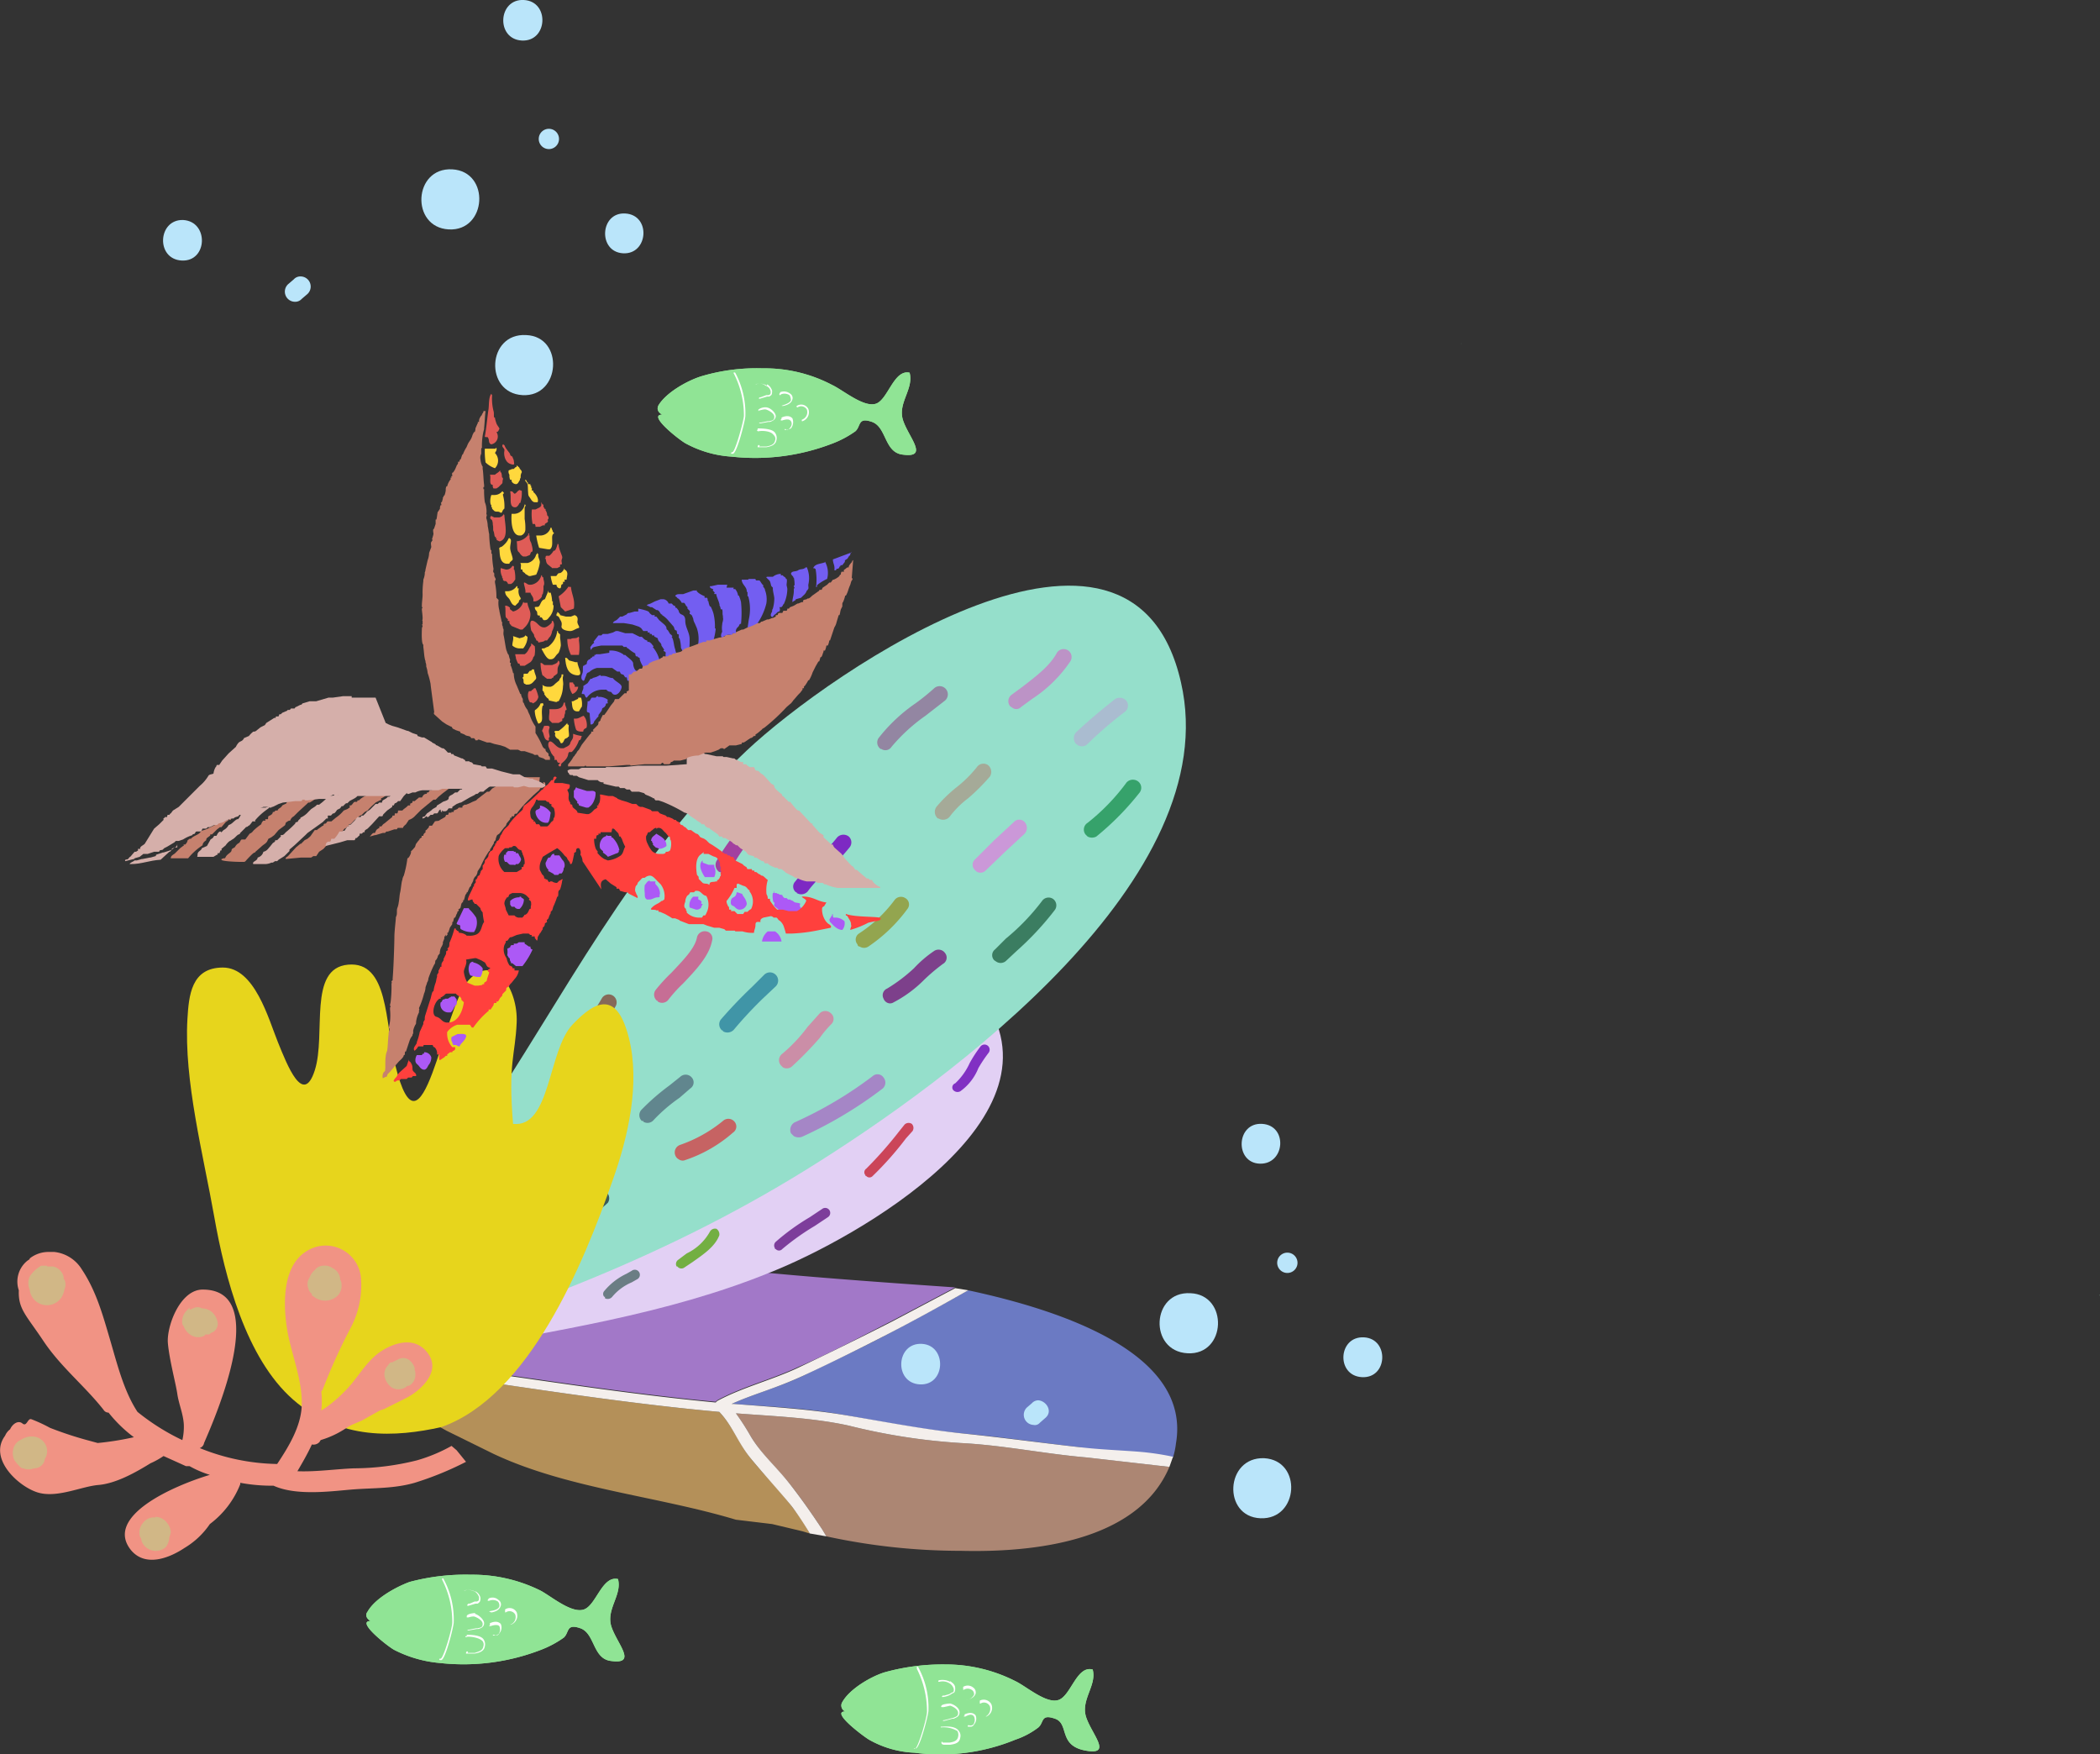 <svg id="Layer_1" data-name="Layer 1" xmlns="http://www.w3.org/2000/svg" xmlns:xlink="http://www.w3.org/1999/xlink" viewBox="0 0 290.2 242.4"><rect x="0" y="0" width="290.2" height="242.4" fill="#333333" stroke="none"/><defs><style>.cls-1{fill:none;}.cls-2{clip-path:url(#clip-path);}.cls-3{fill:#9ad2ad;}.cls-4{fill:#6b7ac3;}.cls-5{fill:#ac8673;}.cls-6{fill:#b49059;}.cls-7{fill:#a278c8;}.cls-8{fill:#f4efec;}.cls-9{fill:#e2d0f4;}.cls-10{fill:#59a278;}.cls-11{fill:#cb89be;}.cls-12{fill:#6b7d84;}.cls-13{fill:#3d9d61;}.cls-14{fill:#73af42;}.cls-15{fill:#c8be40;}.cls-16{fill:#7d3384;}.cls-17{fill:#528e9d;}.cls-18{fill:#aa2959;}.cls-19{fill:#6e45aa;}.cls-20{fill:#7d3d9b;}.cls-21{fill:#cb4559;}.cls-22{fill:#7d6695;}.cls-23{fill:#527378;}.cls-24{fill:#b9aa6b;}.cls-25{fill:#a7b961;}.cls-26{fill:#8130c3;}.cls-27{fill:#bae5fa;}.cls-28{fill:#95dfcb;}.cls-29{fill:#36a26b;}.cls-30{fill:#aabcd0;}.cls-31{fill:#bc93c6;}.cls-32{fill:#9386a2;}.cls-33{fill:#a5aa98;}.cls-34{fill:#cb98d8;}.cls-35{fill:#3b7d61;}.cls-36{fill:#7d408b;}.cls-37{fill:#93a54f;}.cls-38{fill:#7d29c3;}.cls-39{fill:#a240a0;}.cls-40{fill:#c66e95;}.cls-41{fill:#4095a7;}.cls-42{fill:#cb8ea7;}.cls-43{fill:#a586c6;}.cls-44{fill:#c66363;}.cls-45{fill:#61868e;}.cls-46{fill:#866959;}.cls-47{fill:#783d9d;}.cls-48{fill:#3b5959;}.cls-49{fill:#892b78;}.cls-50{fill:#e7d51c;}.cls-51{fill:#f19384;}.cls-52{fill:#d1b786;}.cls-53{fill:#90e495;}.cls-54{clip-path:url(#clip-path-2);}.cls-55{fill:#fff;}.cls-56{clip-path:url(#clip-path-4);}.cls-57{clip-path:url(#clip-path-6);}.cls-58{fill:#ffd83d;}.cls-59{fill:#df5c57;}.cls-60{fill:#ff403d;}.cls-61{fill:#735ef1;}.cls-62{fill:#ac59f6;}.cls-63{fill:#d5afaa;}.cls-64{fill:#c6816e;}</style><clipPath id="clip-path" transform="translate(0 0.4)"><rect class="cls-1" y="-0.4" width="290.2" height="242.38"/></clipPath><clipPath id="clip-path-2" transform="translate(0 0.4)"><path class="cls-1" d="M56.6,218.2c-1.9.7-4.8,2.3-5.8,4.1s-.1,1,.4,1.3c-2.1,0,2.5,3.6,3.3,4a17,17,0,0,0,6.3,1.8,29.6,29.6,0,0,0,13.9-1.8,14.1,14.1,0,0,0,3.2-1.7c.8-.7,1.2-1.7,2.3-1.3s1.7,4.1,4.1,4.5c3.9.6.6-3.5.2-4.7s1.5-4.4.9-6.6c-2.2-.5-2.8,3.6-4.7,4.2s-4.5-1.8-6-2.6a21.1,21.1,0,0,0-9.6-2.2,30,30,0,0,0-8.5,1"/></clipPath><clipPath id="clip-path-4" transform="translate(0 0.4)"><path class="cls-1" d="M96.9,51.6c-1.9.6-4.8,2.2-5.9,4s0,1,.5,1.3c-2.1,0,2.5,3.6,3.3,4a15.3,15.3,0,0,0,6.3,1.8A29.6,29.6,0,0,0,115,60.9a14.1,14.1,0,0,0,3.2-1.7c.8-.7,1.2-1.7,2.3-1.3s1.7,4.1,4.1,4.5c3.9.6.6-3.5.2-4.7s1.5-4.3.9-6.6c-2.2-.5-2.9,3.6-4.7,4.3s-4.5-1.9-6-2.6a20,20,0,0,0-9.6-2.3,26.8,26.8,0,0,0-8.5,1.1"/></clipPath><clipPath id="clip-path-6" transform="translate(0 0.4)"><path class="cls-1" d="M122.2,230.7c-1.9.6-4.8,2.3-5.8,4.1a.9.9,0,0,0,.4,1.3c-2.1,0,2.6,3.5,3.3,3.9a13.9,13.9,0,0,0,6.3,1.8l3.4.2h.1a26.7,26.7,0,0,0,10.4-2,9.9,9.9,0,0,0,3.2-1.7c.8-.7,1.2-1.7,2.4-1.2s1.7,4,4.1,4.4.5-3.5.1-4.6,1.5-4.4.9-6.6c-2.2-.6-2.8,3.6-4.7,4.2s-4.5-1.9-6-2.6a21.2,21.2,0,0,0-9.6-2.3,30,30,0,0,0-8.5,1.1"/></clipPath></defs><title>slider-character-starfish</title><g class="cls-2"><path class="cls-3" d="M201.9,47.1h0Z" transform="translate(0 0.4)"/><path class="cls-3" d="M201.9,47.1c.3-.1-.1,0,0,0" transform="translate(0 0.4)"/><path class="cls-3" d="M290.1,178.8h0v0" transform="translate(0 0.4)"/><path class="cls-3" d="M290.1,178.6c.1.1.1-.2,0,0" transform="translate(0 0.4)"/><path class="cls-4" d="M149.4,199.6c-5.4-.6-10.7-1.4-16.2-1.9s-11-1.6-16.7-2.6-10-1.1-15.1-1.5h-.3c3.1-1.4,6.8-2.4,9.9-3.9s7.8-3.7,11.6-5.7,7.5-4,11.2-6.1c12.6,2.7,30.9,8.6,28.7,21.2a10.6,10.6,0,0,1-.4,1.9,37,37,0,0,0-4.8-.7c-2.6-.2-5.3-.3-7.9-.6" transform="translate(0 0.4)"/><path class="cls-5" d="M114.2,211.9l-.6-1c-1.4-2.1-2.9-4.3-4.5-6.3s-4-4.2-5.4-6.6a32.8,32.8,0,0,0-2-3.1c5.2.4,10.6.6,15.6,1.7a85.3,85.3,0,0,0,15.4,2.4c6,.3,11.6,1.5,17.5,2l11.4,1.3c-4,9.5-16.7,11.9-28.8,11.6a87.6,87.6,0,0,1-18.6-2" transform="translate(0 0.4)"/><path class="cls-6" d="M66.8,190.5c10.8,1.6,21.6,3.2,32.6,4.2,1.9,2,2.7,4.4,4.4,6.5s4,4.4,5.8,6.8,1.6,2.3,2.3,3.5l-1-.3-4.2-1-5-.6c-11-3.3-23.3-4.3-33.5-9.1l-6.5-3.2c-4.5-2.5-8.9-5.2-13.1-8.1a5.3,5.3,0,0,1,.6-1H51c5.3.5,10.6,1.5,15.8,2.2" transform="translate(0 0.4)"/><path class="cls-7" d="M110.3,188.5c-3.6,1.7-7.7,2.7-11.2,4.6l-.2.2c-10.6-1-21.1-2.6-31.6-4.1-5.7-.7-11.3-1.8-17.1-2.3a15,15,0,0,1,2.5-1.9c7-4.2,15-6.6,23.4-7.9a36.2,36.2,0,0,1,4.6-.6c4-.5,8.1-.7,12.1-.8l1.4-.2h12c8.6.8,17.2,1.4,25.8,2l-8.7,4.6c-4.3,2.2-8.6,4.5-13,6.4" transform="translate(0 0.4)"/><path class="cls-8" d="M132.7,199a85.3,85.3,0,0,1-15.4-2.4c-5-1.1-10.4-1.3-15.6-1.7a32.8,32.8,0,0,1,2,3.1c1.4,2.4,3.6,4.3,5.4,6.6s3.1,4.2,4.5,6.3l.6,1-2.3-.4c-.7-1.2-1.5-2.4-2.3-3.5s-3.9-4.5-5.8-6.8-2.5-4.5-4.4-6.5c-11-1-21.8-2.6-32.6-4.2-5.2-.7-10.5-1.7-15.8-2.2H49.2a14.7,14.7,0,0,1,1-1.3c5.8.5,11.4,1.6,17.1,2.3,10.5,1.5,21,3.1,31.6,4.1l.2-.2c3.5-1.9,7.6-2.9,11.2-4.6s8.7-4.2,13-6.4l8.7-4.6h0l1.8.3c-3.7,2.1-7.5,4.2-11.2,6.1s-7.7,3.9-11.6,5.7-6.8,2.5-9.9,3.9h.3c5.1.4,10.2.7,15.1,1.5s10.9,2,16.7,2.6,10.8,1.3,16.2,1.9c2.6.3,5.3.4,7.9.6a37,37,0,0,1,4.8.7l-.5,1.4L150.2,201c-5.9-.5-11.5-1.7-17.5-2" transform="translate(0 0.4)"/><path class="cls-9" d="M61.2,186.4c15.3-2.9,30.8-5.1,45.3-11,11.6-4.6,41.6-21.4,29.1-38.2-16.2-21.8-55.7,20.7-64.2,34.4-2.7,4.4-4,9.6-7.9,13.2Z" transform="translate(0 0.4)"/><path class="cls-10" d="M69.1,182.3a1.1,1.1,0,0,0,.8.3,13,13,0,0,0,4.3-2.6l2.1-1.5a.6.6,0,0,0,.3-.9.7.7,0,0,0-1-.3L73.3,179a12,12,0,0,1-3.7,2.2.7.7,0,0,0-.5.9v.2" transform="translate(0 0.4)"/><path class="cls-11" d="M75.7,174.7l.3.2a.6.6,0,0,0,.9-.3,22.6,22.6,0,0,1,4.9-6.3.6.6,0,0,0,0-.9.6.6,0,0,0-.9-.1,23.9,23.9,0,0,0-5.2,6.7.9.9,0,0,0,0,.7" transform="translate(0 0.4)"/><path class="cls-12" d="M83.6,178.8v.2a.8.8,0,0,0,1-.2,7.1,7.1,0,0,1,2.7-2l.7-.4a.7.7,0,1,0-.7-1.2l-.7.4a9,9,0,0,0-3.1,2.4.6.6,0,0,0,0,.8" transform="translate(0 0.4)"/><path class="cls-13" d="M85.3,172.8l.4.3a.7.7,0,0,0,.8-.5c.2-.8,1.6-1.8,3.4-2.7a.7.7,0,1,0-.6-1.2c-1.1.5-3.7,1.9-4.1,3.5a.7.7,0,0,0,.1.6" transform="translate(0 0.4)"/><path class="cls-14" d="M93.5,174.6h.1a.7.7,0,0,0,.9.2l1.2-.8c1.4-1,3.1-2.1,3.7-3.7a.9.9,0,0,0-.4-.9.8.8,0,0,0-.9.4,7.2,7.2,0,0,1-3.2,3l-1.2.9a.7.7,0,0,0-.2.9" transform="translate(0 0.4)"/><path class="cls-15" d="M90.1,166.2h.2c.2.3.7.2.9,0a12.9,12.9,0,0,1,1.7-1.6,11.8,11.8,0,0,0,2.5-2.5.6.6,0,0,0-.1-.9.8.8,0,0,0-1,.1,11.5,11.5,0,0,1-2.2,2.2l-1.9,1.7a1,1,0,0,0-.1.9" transform="translate(0 0.4)"/><path class="cls-16" d="M84.6,162.1c.1.2.2.3.4.3s.7-.1.8-.4a10.7,10.7,0,0,1,2.8-4.1l1.1-1.2a.8.8,0,0,0-.1-1,.8.8,0,0,0-1,.1l-1,1.2a12.1,12.1,0,0,0-3.1,4.6.4.4,0,0,0,.1.5" transform="translate(0 0.4)"/><path class="cls-17" d="M95,152.1h.1a.6.6,0,0,0,.9,0l.6-.5c1.3-1.4,2.7-3,4.3-3.7a.7.7,0,1,0-.5-1.3,14.3,14.3,0,0,0-4.8,4l-.6.6a.6.6,0,0,0,0,.8" transform="translate(0 0.4)"/><path class="cls-18" d="M100.2,156.1h0a.8.8,0,0,0,1,.1,23.5,23.5,0,0,1,5.4-2.4.5.5,0,0,0,.4-.8.7.7,0,0,0-.8-.5,24.7,24.7,0,0,0-5.8,2.6.7.7,0,0,0-.2.9" transform="translate(0 0.4)"/><path class="cls-19" d="M101.7,165.1a.7.7,0,0,0,.6.3c1.7-.1,3.3-1.3,4.8-2.4a15.9,15.9,0,0,1,3-1.8.8.8,0,0,0,.4-.9.8.8,0,0,0-.9-.4,29,29,0,0,0-3.3,2c-1.4,1-2.8,2-4.1,2.1s-.6.4-.6.7,0,.3.1.4" transform="translate(0 0.4)"/><path class="cls-20" d="M107.1,172.2h.1a.6.6,0,0,0,.9,0,33.7,33.7,0,0,1,4.5-3.2l1.8-1.2a.7.7,0,0,0,.2-1,.7.7,0,0,0-.9-.2l-1.8,1.2a31.2,31.2,0,0,0-4.7,3.4.7.7,0,0,0-.1.9" transform="translate(0 0.4)"/><path class="cls-21" d="M119.6,162.1h.1a.6.6,0,0,0,.9,0,45,45,0,0,0,4.6-5.2l.9-1a.8.8,0,0,0-.1-1,.8.8,0,0,0-1,.1l-.8,1a54.7,54.7,0,0,1-4.5,5.1.6.6,0,0,0-.1.9" transform="translate(0 0.4)"/><path class="cls-22" d="M115.8,155.1l.2.2a.8.8,0,0,0,1-.1,21.9,21.9,0,0,1,2.1-2.3,12.6,12.6,0,0,0,2-2,.6.6,0,0,0-.1-.9.8.8,0,0,0-1,0,16.2,16.2,0,0,1-1.8,1.9,13.7,13.7,0,0,0-2.3,2.5.6.6,0,0,0-.1.7" transform="translate(0 0.4)"/><path class="cls-23" d="M110,150v.2a.8.8,0,0,0,1-.1,13.6,13.6,0,0,1,6-4.3.7.7,0,0,0-.3-1.3c-2.6.6-5.2,2.8-6.7,4.7a.8.8,0,0,0-.1.8" transform="translate(0 0.4)"/><path class="cls-24" d="M120.2,138c.1.3.4.4.8.3l2.8-.9a19.2,19.2,0,0,1,4.6-1.1.7.7,0,0,0,.7-.7.6.6,0,0,0-.7-.6,14.6,14.6,0,0,0-5.1,1.2l-2.7.8a.7.7,0,0,0-.5.8v.2" transform="translate(0 0.4)"/><path class="cls-25" d="M124.9,145.2h.1a.7.7,0,0,0,.9.2l4.6-3.2,1.6-1.1a.7.7,0,0,0,.2-1,.7.7,0,0,0-.9-.2l-1.7,1.2-4.6,3.2a.8.8,0,0,0-.2.9" transform="translate(0 0.4)"/><path class="cls-26" d="M131.7,150.2h0a.8.8,0,0,0,1,.2,7.2,7.2,0,0,0,2.5-3.2,19.1,19.1,0,0,1,1.4-2.1.7.7,0,1,0-1.1-.9,18.2,18.2,0,0,0-1.5,2.3,8.8,8.8,0,0,1-2,2.8.6.6,0,0,0-.3.9" transform="translate(0 0.4)"/><path class="cls-27" d="M174.4,154.9c-3.6-.2-3.8,5.4-.3,5.5s3.9-5.3.3-5.5" transform="translate(0 0.4)"/><path class="cls-27" d="M174.7,201.1c-5.4-.2-5.8,8.1-.5,8.3s5.8-8,.5-8.3" transform="translate(0 0.4)"/><path class="cls-27" d="M143.5,193.1a1.2,1.2,0,0,0-.9.4l-.7.6a1.4,1.4,0,0,0,.9,2.4.9.9,0,0,0,.9-.3l.8-.7c1-.9.1-2.3-1-2.4" transform="translate(0 0.4)"/><path class="cls-27" d="M178,172.7a1.4,1.4,0,0,0-.2,2.8,1.4,1.4,0,0,0,.2-2.8" transform="translate(0 0.4)"/><path class="cls-27" d="M127.4,185.3c-3.6-.2-3.9,5.4-.3,5.6s3.8-5.4.3-5.6" transform="translate(0 0.4)"/><path class="cls-27" d="M188.5,184.4c-3.6-.2-3.9,5.3-.3,5.5s3.8-5.3.3-5.5" transform="translate(0 0.4)"/><path class="cls-27" d="M164.5,178.3c-5.4-.3-5.8,8-.4,8.3s5.7-8.1.4-8.3" transform="translate(0 0.4)"/><path class="cls-27" d="M72.4-.4c-3.6-.2-3.9,5.4-.3,5.6S76-.2,72.4-.4" transform="translate(0 0.4)"/><path class="cls-27" d="M72.7,45.9c-5.4-.3-5.8,8-.5,8.3s5.8-8.1.5-8.3" transform="translate(0 0.4)"/><path class="cls-27" d="M41.5,37.8a1.2,1.2,0,0,0-.9.4l-.7.6a1.4,1.4,0,0,0,.9,2.5,1.2,1.2,0,0,0,.9-.4l.7-.6a1.4,1.4,0,0,0-.9-2.5" transform="translate(0 0.4)"/><path class="cls-27" d="M75.9,17.4a1.4,1.4,0,0,0-.1,2.8,1.4,1.4,0,0,0,.1-2.8" transform="translate(0 0.4)"/><path class="cls-27" d="M25.3,30c-3.5-.1-3.8,5.4-.2,5.6s3.8-5.4.2-5.6" transform="translate(0 0.4)"/><path class="cls-27" d="M86.4,29.1c-3.5-.2-3.8,5.3-.3,5.5s3.9-5.3.3-5.5" transform="translate(0 0.4)"/><path class="cls-27" d="M62.5,23c-5.4-.3-5.8,8-.5,8.3s5.8-8,.5-8.3" transform="translate(0 0.4)"/><path class="cls-28" d="M46.4,188.2c22.7-6.3,44.7-14.4,64.9-26.9s58.1-40.4,51.9-67.4c-6.8-30.1-48.4-1.5-60,9.4-16,15.1-25.2,34-37.2,51.9-6.7,9.9-9.1,14.2-19.6,33" transform="translate(0 0.4)"/><path class="cls-29" d="M150.3,115.2a1.3,1.3,0,0,0,1.2,0,38.5,38.5,0,0,0,6-6.1,1.1,1.1,0,0,0-.2-1.5,1.2,1.2,0,0,0-1.6.1,28.9,28.9,0,0,1-5.4,5.6,1.1,1.1,0,0,0-.3,1.6l.3.3" transform="translate(0 0.4)"/><path class="cls-30" d="M149,102.6a1.1,1.1,0,0,0,1.3-.2,51.8,51.8,0,0,1,5.1-4.4,1.1,1.1,0,0,0,.3-1.5,1.2,1.2,0,0,0-1.6-.3c-1.8,1.4-3.7,3-5.4,4.6a1.2,1.2,0,0,0,0,1.6l.3.2" transform="translate(0 0.4)"/><path class="cls-31" d="M139.9,97.4a.9.9,0,0,0,1.2-.1l1.5-1.1a18.7,18.7,0,0,0,5.3-5.2,1.1,1.1,0,1,0-1.9-1.1c-1,1.8-2.9,3.2-4.7,4.6l-1.5,1.1a1.1,1.1,0,0,0-.2,1.6l.3.2" transform="translate(0 0.4)"/><path class="cls-32" d="M121.8,103.1a1,1,0,0,0,1.4-.3,24.3,24.3,0,0,1,4.7-4.3l2.7-2.1a1.1,1.1,0,0,0-1.5-1.7,29.6,29.6,0,0,1-2.6,2.1,23.1,23.1,0,0,0-5.1,4.8,1.1,1.1,0,0,0,.3,1.5h.1" transform="translate(0 0.4)"/><path class="cls-33" d="M129.7,112.7a1.2,1.2,0,0,0,1.5-.2,12.8,12.8,0,0,1,2.6-2.6,28.3,28.3,0,0,0,3-3,1.2,1.2,0,0,0-.3-1.6,1.1,1.1,0,0,0-1.5.3,17.2,17.2,0,0,1-2.7,2.7,19,19,0,0,0-2.9,2.8,1.2,1.2,0,0,0,.2,1.6h.1" transform="translate(0 0.4)"/><path class="cls-34" d="M134.9,120a1,1,0,0,0,1.3-.1l2.7-2.6,2.7-2.5a1.2,1.2,0,0,0,0-1.6,1,1,0,0,0-1.5,0l-2.7,2.5-2.6,2.6a1,1,0,0,0-.1,1.5l.2.2" transform="translate(0 0.4)"/><path class="cls-35" d="M137.7,132.5a1.1,1.1,0,0,0,1.3-.1l1.5-1.4a40.7,40.7,0,0,0,5.3-5.7,1.1,1.1,0,0,0-.3-1.5,1.1,1.1,0,0,0-1.5.3,30.6,30.6,0,0,1-5,5.2l-1.5,1.5a1,1,0,0,0-.1,1.5l.3.2" transform="translate(0 0.4)"/><path class="cls-36" d="M122.5,138.1a.9.9,0,0,0,1,0,17,17,0,0,0,4.2-3.1,25.3,25.3,0,0,1,2.6-2.2,1,1,0,0,0,.3-1.5,1.1,1.1,0,0,0-1.5-.3,16.1,16.1,0,0,0-2.8,2.4,22.5,22.5,0,0,1-3.7,2.8,1,1,0,0,0-.5,1.4,1,1,0,0,0,.4.5" transform="translate(0 0.4)"/><path class="cls-37" d="M118.8,130.4a1.1,1.1,0,0,0,1.2,0,21.8,21.8,0,0,0,5.4-5.2,1,1,0,0,0-.3-1.5,1.1,1.1,0,0,0-1.5.3,19.1,19.1,0,0,1-4.9,4.6,1,1,0,0,0-.2,1.5.3.3,0,0,0,.3.3" transform="translate(0 0.4)"/><path class="cls-38" d="M110.1,123a1.2,1.2,0,0,0,1.5-.2,15.3,15.3,0,0,1,2.8-2.9,30.6,30.6,0,0,0,3-3.2,1.1,1.1,0,0,0-.1-1.5,1.2,1.2,0,0,0-1.6.1,26.2,26.2,0,0,1-2.8,3,22,22,0,0,0-3,3.1,1,1,0,0,0,.1,1.5h.1" transform="translate(0 0.4)"/><path class="cls-39" d="M99.4,120.1h.1a1.1,1.1,0,0,0,1.5-.4,25.4,25.4,0,0,1,7.1-8.3,1.1,1.1,0,0,0,.2-1.6,1.2,1.2,0,0,0-1.6-.1,30.9,30.9,0,0,0-7.7,8.9,1.2,1.2,0,0,0,.4,1.5" transform="translate(0 0.4)"/><path class="cls-40" d="M90.9,138a1.1,1.1,0,0,0,1.5-.3,19,19,0,0,1,2-2.2c1.8-1.9,3.6-3.8,4-5.9a1,1,0,0,0-.8-1.3,1.1,1.1,0,0,0-1.3.9c-.3,1.5-2,3.2-3.5,4.8a24,24,0,0,0-2.2,2.4,1.1,1.1,0,0,0,.2,1.5h.1" transform="translate(0 0.4)"/><path class="cls-41" d="M99.9,142.1a1.2,1.2,0,0,0,1.5-.2,56.2,56.2,0,0,1,4.1-4.4l1.7-1.6a1.1,1.1,0,0,0-1.6-1.6l-1.6,1.6a63.3,63.3,0,0,0-4.4,4.6,1.1,1.1,0,0,0,.2,1.5h.1" transform="translate(0 0.4)"/><path class="cls-42" d="M108.2,147.1a1.1,1.1,0,0,0,1.2-.1,48.4,48.4,0,0,0,3.9-4,14.6,14.6,0,0,1,1.6-1.9,1,1,0,0,0-.1-1.5,1.1,1.1,0,0,0-1.5,0l-1.7,1.9a21.6,21.6,0,0,1-3.6,3.8,1.1,1.1,0,0,0-.1,1.5l.3.3" transform="translate(0 0.4)"/><path class="cls-43" d="M109.7,156.6a1.4,1.4,0,0,0,1.1.1A57.3,57.3,0,0,0,122,150a1.1,1.1,0,0,0,.1-1.5,1,1,0,0,0-1.5-.2,54.9,54.9,0,0,1-10.8,6.4,1.2,1.2,0,0,0-.5,1.5l.4.4" transform="translate(0 0.4)"/><path class="cls-44" d="M93.8,159.8a.9.9,0,0,0,.9.1,19.2,19.2,0,0,0,6.6-3.8,1,1,0,0,0,.2-1.5,1.1,1.1,0,0,0-1.6-.1,19.3,19.3,0,0,1-5.9,3.3,1.1,1.1,0,0,0-.7,1.4,1,1,0,0,0,.5.6" transform="translate(0 0.4)"/><path class="cls-45" d="M88.9,154.6a1.1,1.1,0,0,0,1.4-.2,22.4,22.4,0,0,1,3.6-3.1l1.5-1.3a1,1,0,0,0,.2-1.5,1.1,1.1,0,0,0-1.6-.1l-1.5,1.2a30.6,30.6,0,0,0-3.9,3.4,1.1,1.1,0,0,0,.1,1.5h.2" transform="translate(0 0.4)"/><path class="cls-46" d="M79.1,145.9h.1a1.1,1.1,0,0,0,1.5-.4,39.8,39.8,0,0,1,2.4-3.8,32.8,32.8,0,0,0,2-3.1,1.1,1.1,0,0,0-1.9-1.1,29,29,0,0,1-1.9,2.9,41,41,0,0,0-2.6,4.1,1.1,1.1,0,0,0,.4,1.4" transform="translate(0 0.4)"/><path class="cls-47" d="M72.3,162.6a1.1,1.1,0,0,0,1.5-.4,11.7,11.7,0,0,1,2.2-2.3,9.7,9.7,0,0,0,3.2-4,1.1,1.1,0,1,0-2.1-.7,7.7,7.7,0,0,1-2.5,3,12.4,12.4,0,0,0-2.7,2.9,1.2,1.2,0,0,0,.4,1.5h0" transform="translate(0 0.4)"/><path class="cls-48" d="M76.9,170.4a1.1,1.1,0,0,0,1.4-.2,11.3,11.3,0,0,1,2.9-2.3,14.6,14.6,0,0,0,2.8-2.1,1.1,1.1,0,0,0-1.4-1.6,14.4,14.4,0,0,1-2.5,1.8,13.5,13.5,0,0,0-3.5,2.8,1,1,0,0,0,.1,1.5h.2" transform="translate(0 0.4)"/><path class="cls-49" d="M59.6,178.9a1.2,1.2,0,0,0,1,.1,19.1,19.1,0,0,0,4.3-2.9,14.4,14.4,0,0,1,2.5-1.8,1.1,1.1,0,0,0,.3-1.6,1.1,1.1,0,0,0-1.5-.3l-2.7,2a16,16,0,0,1-3.8,2.6,1,1,0,0,0-.5,1.4,1,1,0,0,0,.4.5" transform="translate(0 0.4)"/><path class="cls-50" d="M61,196.8c12.1-4.3,19.6-22.4,23.7-34.2,2.1-5.9,3.8-13.3,2.2-19.6s-4.4-5.4-7.8-1.8-3,14.3-8.2,13.7c-.7-8.5.3-9.4.5-14s-3-9.7-6.6-5.9-6.5,26.7-10.2,11.7c-1.4-5.9-.9-14.3-6.5-13.8s-3,9.6-4.6,14.6-3.8-.7-5.1-3.9-3.2-10.3-7.6-10.3-4.7,3.9-4.9,7.1c-.5,8.5,2.2,18.8,3.7,27.3S34,187.3,40.5,193s14.2,5.2,20.5,3.8" transform="translate(0 0.4)"/><path class="cls-51" d="M4.1,173.5a4.2,4.2,0,0,1,2.7-.9h.7a5.1,5.1,0,0,1,3.8,2.4c2,3,2.9,6.3,3.9,9.7s1.9,7.1,3.8,10a30.8,30.8,0,0,0,6.2,3.9h0a8.2,8.2,0,0,0,.2-2.2c-.1-1.5-.7-2.8-.9-4.2s-1.1-4.7-1.3-7,1.7-7.5,4.9-7.4c9.3.1,1.7,17.5.1,21.2a.9.9,0,0,1-.6.7h0a29.6,29.6,0,0,0,10.7,2.2c1.6-2.4,3.3-5.2,3.4-8.1s-1-6-1.7-8.9-1.6-9.8,2.2-12.3a4.9,4.9,0,0,1,7.7,3.8,12.6,12.6,0,0,1-1.5,6.8,79.7,79.7,0,0,0-3.8,8.4l-.2.3a11.3,11.3,0,0,1,0,2.6l.5-.3a19.9,19.9,0,0,0,3.7-3.4c1.3-1.6,2.4-3.4,4.1-4.5s4.7-2.2,6.5.4-1.3,5.2-3.1,6.1l-3,1.5-.6.2L50,195.9l-1.4.6-.7.4a13.1,13.1,0,0,1-3.6,1.7c0,.1-.1.1-.1.2a1.1,1.1,0,0,1-1.1.4c-.6,1.3-1.3,2.5-2,3.7,2.6.1,5.3-.3,7.8-.4a36.4,36.4,0,0,0,8.7-1.1,22.2,22.2,0,0,0,4.8-2l.7.6,1.3,1.6a44.1,44.1,0,0,1-7.1,2.9c-2.8.8-5.5.7-8.3.9s-7.9,1-11.2-.5a23.8,23.8,0,0,1-4.6-.4v.2a12.7,12.7,0,0,1-4.2,5.5,11.1,11.1,0,0,1-3.5,3.3c-2.1,1.4-5.4,2.7-7.4.3-3.7-4.6,5.6-8.8,10.9-10.4a13.9,13.9,0,0,1-2.8-1.2h-.5l-3.1-1.4a11.2,11.2,0,0,1-1.8,1c-2.1,1.3-4.8,2.8-7.2,3s-5.8,1.9-8.5,1-6.7-4.7-4.4-7.8a2.2,2.2,0,0,1,.7-.9h0c.3-.7,1.1-1.3,1.7-.8s.7-.7,1.2-.6a20.6,20.6,0,0,1,2.6,1.2,50.5,50.5,0,0,0,5.5,1.8l1.1.3a40.1,40.1,0,0,0,5-.8,18.8,18.8,0,0,1-3.5-3.4.8.8,0,0,1-.7-.4c-2.6-3.3-5.9-5.9-8.3-9.5s-3.5-4.4-3.4-7a3.7,3.7,0,0,1,1.2-4.1l.3-.2" transform="translate(0 0.4)"/><path class="cls-52" d="M6.5,174.6h.8a1.9,1.9,0,0,1,1.5,1.5v.3h.1a1.7,1.7,0,0,1,0,1.4,3.2,3.2,0,0,1-.3.9,2.4,2.4,0,0,1-4.5-.9,2.3,2.3,0,0,1,0-1.8,4.6,4.6,0,0,1,1.6-1.5h.8" transform="translate(0 0.4)"/><path class="cls-52" d="M4.5,198.1a2.1,2.1,0,0,1,1.3.5,2,2,0,0,1,.4,2.6c0,.1-.1.3-.1.4a1.5,1.5,0,0,1-1.4.9,2,2,0,0,1-1.5,0H3.1c-.3-.1-.5-.4-.7-.6s0-.1-.1-.1.2.1.1.1l-.4-.5a2.3,2.3,0,0,1-.2-1.4A1.9,1.9,0,0,1,3,198.5a2.6,2.6,0,0,1,1.5-.4" transform="translate(0 0.4)"/><path class="cls-52" d="M26.2,180.6l.7-.3a1.2,1.2,0,0,1,1,.1h0a2.2,2.2,0,0,1,1.5.6,2.6,2.6,0,0,1,.7,1.5,1.4,1.4,0,0,1-.7,1.2h-.1l-.4.3h-.5l-.2.2a1.9,1.9,0,0,1-1.8-.1,2.4,2.4,0,0,1-1-1.2l-.2-.3a2.2,2.2,0,0,1,.5-1.8l.5-.5" transform="translate(0 0.4)"/><path class="cls-52" d="M21.5,209.2a2.1,2.1,0,0,1,1.7,1,2.1,2.1,0,0,1,.4,1.1,2.5,2.5,0,0,1-.2.7,2.4,2.4,0,0,1-.5,1.4,2.1,2.1,0,0,1-3.1-.4,1.6,1.6,0,0,1-.3-.9h-.1a2,2,0,0,1,.4-2.1,1.8,1.8,0,0,1,1.7-.7" transform="translate(0 0.4)"/><path class="cls-52" d="M44.7,174.5a1.7,1.7,0,0,1,1.2.3,1.9,1.9,0,0,1,1.1,1.4v.2a1.4,1.4,0,0,1,.2.7,2,2,0,0,1-.5,1.5,2.5,2.5,0,0,1-3.3.2l-.3-.2v-.2a1.4,1.4,0,0,1-.5-.8,1.6,1.6,0,0,1,.2-1.5,2.3,2.3,0,0,1,.7-1,1.5,1.5,0,0,1,1.3-.6" transform="translate(0 0.4)"/><path class="cls-52" d="M54.1,187.9l1-.5a1.4,1.4,0,0,1,1.4.1,2.3,2.3,0,0,1,.8,1.1v.3a1.3,1.3,0,0,1,.1.6,1.7,1.7,0,0,1-.9,1.6h-.2a1.8,1.8,0,0,1-2.2.2,2.4,2.4,0,0,1-.9-1.3,1.7,1.7,0,0,1,.4-1.7,1.2,1.2,0,0,1,.5-.5" transform="translate(0 0.4)"/><path class="cls-53" d="M50.8,222.3c1-1.8,3.9-3.4,5.8-4.1a30,30,0,0,1,8.5-1,21.1,21.1,0,0,1,9.6,2.2c1.5.8,4.3,3.2,6,2.6s2.5-4.7,4.7-4.2c.6,2.2-1.7,4.2-.9,6.6s3.7,5.3-.2,4.7c-2.4-.4-2.1-3.8-4.1-4.5s-1.5.6-2.3,1.3a14.1,14.1,0,0,1-3.2,1.7,29.6,29.6,0,0,1-13.9,1.8,17,17,0,0,1-6.3-1.8c-.8-.4-5.4-4-3.3-4-.5-.3-.8-.8-.4-1.3" transform="translate(0 0.4)"/><path class="cls-53" d="M50.8,222.3c1-1.8,3.9-3.4,5.8-4.1a30,30,0,0,1,8.5-1,21.1,21.1,0,0,1,9.6,2.2c1.5.8,4.3,3.2,6,2.6s2.5-4.7,4.7-4.2c.6,2.2-1.7,4.2-.9,6.6s3.7,5.3-.2,4.7c-2.4-.4-2.1-3.8-4.1-4.5s-1.5.6-2.3,1.3a14.1,14.1,0,0,1-3.2,1.7,29.6,29.6,0,0,1-13.9,1.8,17,17,0,0,1-6.3-1.8c-.8-.4-5.4-4-3.3-4-.5-.3-.8-.8-.4-1.3" transform="translate(0 0.4)"/></g><g class="cls-54"><path class="cls-55" d="M61.1,217.7v.2a12.8,12.8,0,0,1,1.4,5.9c0,.8-1.2,4.9-1.6,5h-.1a.1.1,0,0,0,0,.2H61c.6-.2,1.7-4.7,1.7-5.2a11.8,11.8,0,0,0-1.4-6c0-.1-.1-.1-.2-.1" transform="translate(0 0.4)"/><path class="cls-55" d="M65.7,219.6a1.9,1.9,0,0,0-1.6-.2h.1a1.8,1.8,0,0,1,1.4.1,1.7,1.7,0,0,1,.6.8c0,.4,0,.5-.3.6h-.3l-.7.3h-.2c0,.1-.2.1-.1.3h.1l1-.3H66c.3-.2.4-.3.4-.8a1.3,1.3,0,0,0-.7-.9" transform="translate(0 0.4)"/><path class="cls-55" d="M65.7,222.5c-.3,0-1.1.1-1.2.4v.2h.2c.1,0,.6-.2.9-.1s1.1.5,1.1,1-.3.5-.7.6h-.2l-1,.2h-.1a.1.1,0,0,0-.1.1h.2l1.1-.2h.2c.4-.1.8-.3.8-.8s-.8-1.2-1.3-1.3" transform="translate(0 0.4)"/><path class="cls-55" d="M64.5,225.7h-.2c0,.1.1.2.2.1s1.7,0,2.2.6a.8.8,0,0,1,.1.7c-.1.6-.6.7-1.2.9h-1c.1-.1.1-.1,0-.2h-.1a.4.4,0,0,0-.1.3h1.2c.6-.1,1.3-.3,1.4-1a1.2,1.2,0,0,0-.2-1c-.3-.4-1.1-.6-2.3-.6" transform="translate(0 0.4)"/><path class="cls-55" d="M67.5,220.6c-.1,0-.1.1-.1.2h.2a1.3,1.3,0,0,1,1.2.1.8.8,0,0,1,.2.7c-.1.3-.5.5-1.1.6s-.1.1-.1.2H68c.9-.2,1.1-.6,1.2-.9a.7.7,0,0,0-.3-.8,1.2,1.2,0,0,0-1.4-.2" transform="translate(0 0.4)"/><path class="cls-55" d="M67.7,224.2a.1.1,0,0,0-.1.1h.2q.9-.3,1.2,0a1.1,1.1,0,0,1-.1,1.1c-.2.1-.4.3-.6.1h-.2a.1.1,0,0,0,.1.1h.3a.5.5,0,0,0,.5-.3,1.2,1.2,0,0,0,.2-1.3c-.2-.2-.6-.5-1.5-.1" transform="translate(0 0.4)"/><path class="cls-55" d="M69.8,222.4h.1a.9.9,0,0,1,1.3.3,1.1,1.1,0,0,1-.7,1.4h.1a1.3,1.3,0,0,0,.8-1.7,1.1,1.1,0,0,0-1.6-.4" transform="translate(0 0.4)"/></g><g class="cls-2"><path class="cls-53" d="M57.2,219.8a2.1,2.1,0,0,0-2.2,2.1,2.2,2.2,0,0,0,2.2,2.2,2.1,2.1,0,0,0,2.1-2.2,2.1,2.1,0,0,0-2.1-2.1" transform="translate(0 0.4)"/><path class="cls-53" d="M58.2,220.5c-.6,0-1,.6-1,1.4s.4,1.5,1,1.5,1-.7,1-1.5-.4-1.4-1-1.4" transform="translate(0 0.4)"/><path class="cls-53" d="M91,55.6c1.1-1.8,4-3.4,5.9-4a26.8,26.8,0,0,1,8.5-1.1,20,20,0,0,1,9.6,2.3c1.5.7,4.3,3.1,6,2.6s2.5-4.8,4.7-4.3c.6,2.3-1.7,4.2-.9,6.6s3.7,5.3-.2,4.7c-2.4-.4-2.1-3.8-4.1-4.5s-1.5.6-2.3,1.3a14.1,14.1,0,0,1-3.2,1.7,29.6,29.6,0,0,1-13.9,1.8,15.3,15.3,0,0,1-6.3-1.8c-.8-.4-5.4-4-3.3-4-.5-.3-.8-.7-.5-1.3" transform="translate(0 0.4)"/><path class="cls-53" d="M91,55.6c1.1-1.8,4-3.4,5.9-4a26.8,26.8,0,0,1,8.5-1.1,20,20,0,0,1,9.6,2.3c1.5.7,4.3,3.1,6,2.6s2.5-4.8,4.7-4.3c.6,2.3-1.7,4.2-.9,6.6s3.7,5.3-.2,4.7c-2.4-.4-2.1-3.8-4.1-4.5s-1.5.6-2.3,1.3a14.1,14.1,0,0,1-3.2,1.7,29.6,29.6,0,0,1-13.9,1.8,15.3,15.3,0,0,1-6.3-1.8c-.8-.4-5.4-4-3.3-4-.5-.3-.8-.7-.5-1.3" transform="translate(0 0.4)"/></g><g class="cls-56"><path class="cls-55" d="M101.4,51.1s-.1,0,0,.1a12.8,12.8,0,0,1,1.4,5.9c-.1.9-1.2,4.9-1.6,5h-.1c-.1.1-.1.2,0,.2h.2c.6-.2,1.7-4.7,1.7-5.2a11.8,11.8,0,0,0-1.4-6c-.1,0-.1-.1-.2,0" transform="translate(0 0.4)"/><path class="cls-55" d="M106,52.9a1.9,1.9,0,0,0-1.6-.2h.1a1.3,1.3,0,0,1,1.3.2,1,1,0,0,1,.7.8c0,.3,0,.4-.3.5h-.3l-.8.3H105s-.2.1-.1.2h.1l1-.3h.3c.3-.2.4-.2.4-.8a1.5,1.5,0,0,0-.7-.9" transform="translate(0 0.4)"/><path class="cls-55" d="M106,55.9a1.6,1.6,0,0,0-1.2.3v.2a.1.1,0,0,0,.1-.1h.1c.1,0,.6-.2.9-.1s1.1.5,1.1,1-.3.5-.7.6h-.2l-1,.2h-.1a.1.1,0,0,0-.1.1h.2l1.1-.2h.2c.3-.1.8-.3.8-.8s-.8-1.2-1.3-1.2" transform="translate(0 0.4)"/><path class="cls-55" d="M104.7,59h-.1a.2.2,0,0,0,.2.2c.4-.1,1.7-.1,2.1.5a.7.7,0,0,1,.2.8c-.1.5-.6.7-1.2.8h-1c.1-.1.1-.1,0-.2h-.1a.4.4,0,0,0-.1.3h1.2c.6-.1,1.3-.3,1.4-1a1.2,1.2,0,0,0-.2-1q-.4-.6-2.4-.6" transform="translate(0 0.4)"/><path class="cls-55" d="M107.8,53.9c-.1.1-.1.1-.1.2a.1.1,0,0,0,.2,0,1.3,1.3,0,0,1,1.2.1,1.4,1.4,0,0,1,.2.7c-.1.3-.5.5-1.1.7s-.1,0-.1.1h.1c1-.2,1.2-.6,1.3-.9a.7.7,0,0,0-.3-.8,1.4,1.4,0,0,0-1.4-.2" transform="translate(0 0.4)"/><path class="cls-55" d="M108,57.5c-.1,0-.1.1-.1.2h.2c.6-.2,1-.2,1.2.1s.1.7-.2,1-.3.3-.5.1h-.2a.1.1,0,0,0,.1.1h.3l.5-.2a1.4,1.4,0,0,0,.2-1.4c-.2-.2-.6-.5-1.5-.1" transform="translate(0 0.4)"/><path class="cls-55" d="M110.1,55.7s-.1.1,0,.1a.1.1,0,0,0,.1.1.9.9,0,0,1,1.3.3,1.1,1.1,0,0,1-.7,1.4v.2h.1a1.3,1.3,0,0,0,.8-1.7,1.1,1.1,0,0,0-1.6-.4" transform="translate(0 0.4)"/></g><g class="cls-2"><path class="cls-53" d="M97.5,53.1a2.1,2.1,0,0,0-2.2,2.1,2.2,2.2,0,0,0,2.2,2.2,2.1,2.1,0,0,0,2.1-2.2,2.1,2.1,0,0,0-2.1-2.1" transform="translate(0 0.4)"/><path class="cls-53" d="M98.5,53.8c-.6,0-1,.6-1,1.4s.4,1.5,1,1.5,1-.7,1-1.5-.4-1.4-1-1.4" transform="translate(0 0.4)"/><path class="cls-53" d="M116.4,234.8c1-1.8,3.9-3.5,5.8-4.1a30,30,0,0,1,8.5-1.1,21.2,21.2,0,0,1,9.6,2.3c1.5.7,4.3,3.2,6,2.6s2.5-4.8,4.7-4.2c.6,2.2-1.7,4.2-.9,6.6s3.7,5.3-.1,4.6-2.2-3.7-4.2-4.4-1.5.5-2.3,1.2a11,11,0,0,1-3.2,1.7,27.2,27.2,0,0,1-13.9,1.8,13.9,13.9,0,0,1-6.3-1.8c-.7-.4-5.4-3.9-3.3-3.9a.9.9,0,0,1-.4-1.3" transform="translate(0 0.4)"/><path class="cls-53" d="M116.4,234.8c1-1.8,3.9-3.5,5.8-4.1a30,30,0,0,1,8.5-1.1,21.2,21.2,0,0,1,9.6,2.3c1.5.7,4.3,3.2,6,2.6s2.5-4.8,4.7-4.2c.6,2.2-1.7,4.2-.9,6.6s3.7,5.3-.1,4.6-2.2-3.7-4.2-4.4-1.5.5-2.3,1.2a11,11,0,0,1-3.2,1.7,27.2,27.2,0,0,1-13.9,1.8,13.9,13.9,0,0,1-6.3-1.8c-.7-.4-5.4-3.9-3.3-3.9a.9.9,0,0,1-.4-1.3" transform="translate(0 0.4)"/></g><g class="cls-57"><path class="cls-55" d="M126.7,230.2h0a13.1,13.1,0,0,1,1.4,5.9c0,.9-1.2,4.9-1.6,5.1s-.1-.1-.1,0h.2c.6-.3,1.7-4.7,1.7-5.2a11.6,11.6,0,0,0-1.4-6c0-.1-.1-.1-.2-.1" transform="translate(0 0.4)"/><path class="cls-55" d="M131.3,232a2.3,2.3,0,0,0-1.6-.2c0,.1-.1.1,0,.2h.1a1.8,1.8,0,0,1,1.4.2,1.3,1.3,0,0,1,.6.8c0,.4,0,.4-.3.5l-.3.2-.7.2h-.2s-.2.1-.1.2h.1a2.9,2.9,0,0,0,1-.3l.3-.2c.3-.1.4-.2.4-.7s-.3-.7-.7-1" transform="translate(0 0.4)"/><path class="cls-55" d="M131.3,235c-.3,0-1.1.1-1.2.3s0,.2.1.2h.2l.9-.2c.4.1,1.1.5,1.1,1s-.3.5-.7.7h-.1l-1.1.3h-.1a.1.1,0,0,0-.1.1h.2l1.1-.3h.2c.4-.2.8-.3.8-.9s-.8-1.1-1.3-1.2" transform="translate(0 0.4)"/><path class="cls-55" d="M130.1,238.2c-.1,0-.1,0-.1.1h.1a3.7,3.7,0,0,1,2.2.5,1.1,1.1,0,0,1,.1.8c-.1.5-.5.7-1.2.8h-1c.1,0,.1-.1,0-.1h-.1v.2c.1.2.3.2.6.2h.6c.6-.1,1.3-.2,1.4-1a1,1,0,0,0-.2-.9c-.3-.5-1.1-.7-2.3-.6" transform="translate(0 0.4)"/><path class="cls-55" d="M133.1,233.1h.1a1,1,0,0,1,1.2.1.7.7,0,0,1,.2.6,1.3,1.3,0,0,1-1.1.7h.1c.9-.2,1.1-.6,1.2-.8a.8.8,0,0,0-.3-.9,1.2,1.2,0,0,0-1.4-.1" transform="translate(0 0.4)"/><path class="cls-55" d="M133.3,236.7c-.1,0-.1,0-.1.1h.2q.9-.5,1.2,0a1.1,1.1,0,0,1-.1,1.1.6.6,0,0,1-.6.1h-.1c-.1.1-.1.2,0,.2h.3a.5.5,0,0,0,.5-.3,1.2,1.2,0,0,0,.2-1.3c-.2-.2-.6-.5-1.5-.1" transform="translate(0 0.4)"/><path class="cls-55" d="M135.4,234.8v.2h.1a.9.9,0,0,1,1.3.4,1.2,1.2,0,0,1-.6,1.4h.1a1.3,1.3,0,0,0,.7-1.7,1.2,1.2,0,0,0-1.6-.5" transform="translate(0 0.4)"/></g><g class="cls-2"><path class="cls-53" d="M122.8,232.2a2.2,2.2,0,1,0,0,4.4,2.2,2.2,0,0,0,0-4.4" transform="translate(0 0.4)"/><path class="cls-53" d="M123.8,233c-.6,0-1,.6-1,1.4s.4,1.4,1,1.4,1-.6,1-1.4-.4-1.4-1-1.4" transform="translate(0 0.4)"/><path class="cls-58" d="M77,86.8h0A3.1,3.1,0,0,1,75.7,89h-.1l-.4.2H75c-.1,0-.2.1-.1.2s.6,1.3,1.1,1.3h.1c.5,0,.6-.4.9-.7l.2-.2a3.8,3.8,0,0,0,.3-1c0-.4-.1-1-.1-1.1v-.4c0-.1-.3-.2-.3-.4s0-.1-.1-.1" transform="translate(0 0.4)"/><path class="cls-59" d="M76.3,85.4c-.1,0,0,.2-.1.3s-.6.6-1,.6h0c-.7,0-.9-.7-1.5-.9s-.4.7-.3,1.3l.4.6c0,.4.3.5.3.8a.3.3,0,0,1,.3.3c.3-.1.8-.1.9-.3h.3l.3-.4c0-.1,0,0,.1-.1a1.9,1.9,0,0,0,.3-.8,1.7,1.7,0,0,0,.2-.5,1,1,0,0,0-.1-.9h-.1" transform="translate(0 0.4)"/><path class="cls-59" d="M77.1,91h0c-.1.3-.6.4-.8.5h-1c-.2,0-.3-.3-.6-.3a6.1,6.1,0,0,0,.2,1.5c0,.1.1.3.2.3a.1.1,0,0,1,.1.1l.4.3h.6c.1-.2.3-.1.3-.3s.1,0,.1-.1l.4-.3c.1-.2,0-.6.1-.9s.3-.5.2-.7a.2.2,0,0,0-.2-.2" transform="translate(0 0.4)"/><path class="cls-58" d="M72.6,87.3c0,.4-.6.4-.8.5l-.9-.3c.1.5-.1.8-.1,1.3a1.5,1.5,0,0,0,1,.4h.5a2.6,2.6,0,0,0,.6-1.6l-.3-.2" transform="translate(0 0.4)"/><path class="cls-58" d="M71.5,80.6h-.1a1.6,1.6,0,0,1-1.2.7h-.4c0,.6.4.8.6,1.1s.3.8.8.9l.5-.5a.4.4,0,0,1,.1-.3h.1c0-.1,0-.2.1-.2a1.6,1.6,0,0,1-.3-1.4h-.2" transform="translate(0 0.4)"/><path class="cls-58" d="M78.4,99.5a6.3,6.3,0,0,1-1.2,1.1h-.4a.2.2,0,0,0-.2.2c.2,0,.1.2.1.4s.3.5.4.5.3.4.4.6h.1c.2,0,.3-.3.4-.5s.5-.2.5-.4h.1c.1-.4-.1-.9,0-1.5a.2.2,0,0,0-.2-.2" transform="translate(0 0.4)"/><path class="cls-58" d="M77.6,92.9c0,.4-.3.4-.3.7l-.6.5a1.3,1.3,0,0,1-.6.4h-.4a1.3,1.3,0,0,1-.8-.3c.2.2,0,.6.1.9h.1c.1,0,0,.1,0,.2h.1c.1,0,0,.2,0,.2s.3.5.5.6.1.3.2.3l.9.2H77c0-.1,0-.1.1-.1h.1a4.3,4.3,0,0,0,.6-2.1c.1-.5-.1-.9,0-1.3s0-.3-.2-.3" transform="translate(0 0.4)"/><path class="cls-58" d="M78.2,90.5h-.1c.1,1.2.3,2.2,1.5,2.4s.2-1.1.2-1.8h-.3l-.7-.2c-.3,0-.3-.4-.6-.4" transform="translate(0 0.4)"/><path class="cls-59" d="M78,96.7h-.1c-.1.7-.6.9-1.3.9h-.7c.1.5-.1.9,0,1.5l.4.4h.9l.5-.3v-.3s.2,0,.2-.1a.6.6,0,0,0,.1-.4.9.9,0,0,0,.1-.5.2.2,0,0,1,.2-.2h0c0-.4-.3-.7-.2-1H78" transform="translate(0 0.4)"/><path class="cls-59" d="M79.2,93.9h-.5a2.4,2.4,0,0,0,.4,1.6,1.2,1.2,0,0,0,.8-1h-.5c.1-.3-.1-.3-.2-.5" transform="translate(0 0.4)"/><path class="cls-59" d="M74.9,79.1h-.1a1.7,1.7,0,0,1-1.4,1.3h-.2c-.3,0-.4-.2-.7-.3s.2.9.1,1.4h.7c.1.4.5.6.4,1.2H74c.4-.1.9-.5.9-.8s.1-.1.1-.2a3.1,3.1,0,0,0,.1-1c0-.2.1-.2.1-.5s-.1-.5-.1-.6,0-.3-.2-.3" transform="translate(0 0.4)"/><path class="cls-60" d="M116.9,125.9c-.1.3.2.2.2.3l.3.5a1.7,1.7,0,0,1,.2.5c0,.2,0,.3.1.4h-.1c0,.2-.1.3-.1.5a13,13,0,0,0,2.5-1l.9-.2h.2c.3-.1.6-.1.6-.4s-3.4-.1-4.8-.6" transform="translate(0 0.4)"/><path class="cls-61" d="M82.7,95.8h-.2l-.2.2h-.5c-.2.1-.2.5-.5.5h-.1c0,.5-.1.9-.1,1.3s.4.1.4.5.1.9.1,1.4h.2a.5.5,0,0,0,.3-.4l.4-.5.2-.2v-.2l.3-.4a.8.8,0,0,0,.2-.4c0-.2.3-.2.4-.4s0,0,.1-.1a.4.4,0,0,1,.1-.3h.2c0-.1-.1-.3,0-.5a2.1,2.1,0,0,0-1-.4h-.4" transform="translate(0 0.4)"/><path class="cls-59" d="M80.7,98.5c-.4.1-.7.4-1.1.4h-.3a5.7,5.7,0,0,0,.3,1.5c.1.2.4.3.8.3h.2c0-.3.2-.4.4-.5s.1-1.3-.3-1.6" transform="translate(0 0.4)"/><path class="cls-61" d="M117.6,76h-.1l-2.4.9c0,.6.3.8.2,1.5h.2a.3.3,0,0,0,.1-.2h.1a.3.3,0,0,0,.3-.3h0c.2,0,.1-.2.2-.2h.2l.3-.4c.1,0,0-.2.1-.3l.3-.2.2-.3c0-.1.2-.1.2-.3s.3-.3.1-.3" transform="translate(0 0.4)"/><path class="cls-59" d="M73.9,94.7h-.1c-.1.2-.3.2-.4.4h-.2c-.2,0-.1.1-.2.2a1.8,1.8,0,0,0,.2,1.3c0,.1.4,0,.4.2a1.2,1.2,0,0,0,.8-.9,5.6,5.6,0,0,0-.4-1.2h-.1" transform="translate(0 0.4)"/><path class="cls-59" d="M73.4,88.8c-.3.3-.4.9-.9,1.2H71.2c0,.2.1.4.1.6a4.9,4.9,0,0,0,.3.7h.2a.5.5,0,0,0,.1.3h.6l.8-.5a1.3,1.3,0,0,0,.4-.7.5.5,0,0,0,.2-.4,4,4,0,0,0,0-1.1l-.5-.4" transform="translate(0 0.4)"/><path class="cls-58" d="M74.8,96.8h-.1a1.7,1.7,0,0,1-.6.8c0,.1-.2,0-.2.3a4.2,4.2,0,0,0,.5,1.7c.8-.2.4-1,.5-2s.3-.2.2-.6-.1-.2-.3-.2" transform="translate(0 0.4)"/><path class="cls-61" d="M83,92.9h-.1l-.4.2c-.5.2-.5.1-.7.3h-.2l-.4.6-.6.4c.1.5-.2.6-.2,1.1h.2c.3,0,.2.5.5.5a2.7,2.7,0,0,1,2.1-1.1h.6a.7.7,0,0,0,.6.3h0c.2.1.2.4.6.4s.8-.5.9-1-.9-.8-1.2-1.3h0c-.5,0-.8-.3-1.3-.3H83" transform="translate(0 0.4)"/><path class="cls-59" d="M75.3,99.9h-.1l-.3.7c.3.3.2,1.1.7,1.3s.1-.3.3-.4-.2-.7,0-1.2-.3-.4-.6-.4" transform="translate(0 0.4)"/><path class="cls-62" d="M115,126.1a.1.1,0,0,0-.1.1c-.1.2-.3.4-.3.6h.1c0,.1-.1.2,0,.2s.8,1.1,1.7,1.1h0a1.4,1.4,0,0,0,.3-1.2,1.9,1.9,0,0,0-1.1-.5h-.4c-.2-.1,0-.5-.2-.5" transform="translate(0 0.4)"/><path class="cls-62" d="M106.4,128.3h-.3a2.2,2.2,0,0,0-.8,1.4H108a2,2,0,0,0-.9-1.4h-.7" transform="translate(0 0.4)"/><path class="cls-62" d="M89.8,121.3h-.1c-.3.1-.4.4-.6.6a4,4,0,0,0,0,1.1c0,.5,0,.7.3.9h.3c.5,0,.7-.3,1.2-.3s.1-.4.3-.4h0a1.7,1.7,0,0,0-.5-1.3.4.4,0,0,1-.1-.5h-.8" transform="translate(0 0.4)"/><path class="cls-61" d="M114,77.3c-.5.2-1.2.2-1.5.6s.1.1.1.3h.1a8.5,8.5,0,0,1,.1,2.3c0,.1-.1.1,0,.2s.1-.1.1-.2.9-.7,1.4-.9a3.2,3.2,0,0,0-.3-2.4" transform="translate(0 0.4)"/><path class="cls-62" d="M107,122.7h0c-.1.1,0,.2-.1.3h-.1a2.7,2.7,0,0,0,.1,1.3h.1c.1.1-.1.4,0,.5s.4.3.6.5.4.4.6.4l.7.2h1.2c.1-.2.3-.2.3-.4s.5-.1.4-.4a.4.4,0,0,1-.2-.6c-.2-.2-.7-.1-.9-.3s-.5-.2-.5-.3h-.3l-.2-.2h-.3l-.2-.2c-.1-.1,0-.1-.1-.2s-.4,0-.5-.2h-.2c0-.1-.1-.1-.2-.1H107" transform="translate(0 0.4)"/><path class="cls-63" d="M94.9,105.2l-2.8.2H88.2l-2.1.2H83.9c-.1,0-.2,0-.2.1H80.5c-.3,0-.4.2-.6.2h-.8a1,1,0,0,0-.7.2c.1,0,0,.3.2.3a.3.3,0,0,0,.3.3h.2a.1.1,0,0,1,.1.1h.5l.3.2,1.3.4h1.3a.9.9,0,0,0,.8.3v.2l1.7.4h.4l.2.2h.6l.3.2h.4a.1.1,0,0,1,.1.1l.2.2h1l.7.2.2.2.5.2.4.2a.1.1,0,0,1,.1.1h.2c0,.1.1.2.2.3H91l.6.2a21,21,0,0,1,3,1.5h.1l.4.2.2.2.6.4.3.2c.1,0,0,.1.1.1l.5.3c.1,0,.1.2.1.2h.4l.2.3.3.2H98l.2.2,1,.7.2.3h.4a.3.3,0,0,0,.1.2h.3l.7.4.3.2c.1.2.3.2.5.4h.2l.4.4.8.5.2.3c.2.2.5.2.8.3s0,.2.1.2h.3l.8.5h.2l.2.3h.4c.2.3.6.4,1,.6h.3l.2.2h.4l.5.4c.1,0,0,.1.1.1l.4.2.6.3a1.3,1.3,0,0,0,.7.3,4.2,4.2,0,0,0,1.2.4h1.1l.4.2h.7l.2.2h.2a6.4,6.4,0,0,0,1.7.5h5.8c.1,0,0-.2-.1-.2s-.8-.4-1-.9h-.2c-.2,0-.2-.2-.3-.2h-.2l-.6-.5-.8-.7h-.2c-.1-.1-.3-.5-.4-.5s-.6-.6-.7-.7l-.3-.3-.2-.3-.3-.4-.9-.8a.9.9,0,0,1-.3-.5h-.2l-1.1-1v-.3l-.5-.3-.2-.2-.8-.9c-.1,0,0-.1,0-.2h-.2l-1.4-1.5c-.2-.2-.2-.3-.4-.3s-1.1-1.2-1.1-1.2H109l-.8-.8h-.1c-.1,0,0-.2,0-.2s-1.1-.8-1.1-1.1-.3-.3-.4-.4l-1.1-1.2-.3-.2c-.3-.2-.3-.4-.6-.4s-.3-.4-.4-.5h-.6l-.3-.2-.2-.2h-.4v-.3h-.3l-.6-.3c-.2,0-.2-.2-.4-.2h-.1l-.9-.2h-.4a.1.1,0,0,1-.1-.1h-.9l-1.4-.3c-.3,0-.3-.1-.4-.2H94.9m-10.5.8Z" transform="translate(0 0.4)"/><path class="cls-62" d="M79.7,108.4h-.1l-.2.4h-.1v.9h0c0,.2.1.1.1.2l.4.5s-.1.2,0,.2.2.1.2.3l1,.3h.3a1.9,1.9,0,0,0,.8-1,2.3,2.3,0,0,0,.2-1.1c-.2-.3-.6-.2-.8-.2h-.4l-1.3-.4h-.1" transform="translate(0 0.4)"/><path class="cls-59" d="M72.4,82.8h-.1a1.9,1.9,0,0,1-1.4,1.3l-.4-.3c-.1,0,0-.2,0-.2s-.3-.3-.6-.3h-.1c.1.6,0,1.1.1,1.6l.3.3c0,.1-.1.2,0,.2h.2a.7.7,0,0,0,.1.5h.1c0,.1,0,.1.1.2l1.2.5h.3l.2-.2a2.6,2.6,0,0,0,.9-1.9c0-.6-.4-1.1-.4-1.6h-.5" transform="translate(0 0.4)"/><path class="cls-58" d="M69.5,67.5h-.1a1.4,1.4,0,0,1-1.1.5h-.4c-.2.5-.2,1.3,0,1.4v.3H68v.2l.3.3c.3.2.5,0,.8.2s.3-.2.4-.3.1-.2.2-.2a5.8,5.8,0,0,0-.2-1.9s0-.2.1-.2,0-.2-.1-.2" transform="translate(0 0.4)"/><path class="cls-59" d="M73,73.5h0a2.2,2.2,0,0,1-1.6.9c.1.5,0,1.1.2,1.4l.2.2a1.2,1.2,0,0,0,.5.5h.4l.5-.2c.1-.1.1-.3.2-.4s.2,0,.2-.3-.1-.6-.2-1a1.4,1.4,0,0,1-.2-1c-.1,0-.2,0-.1-.1s0-.2-.1-.2" transform="translate(0 0.4)"/><path class="cls-58" d="M70.4,73.9c-.1.1-.2.2-.2.3l-.2.3a3.4,3.4,0,0,1-.6.6c-.1.1-.5.1-.4.4s-.1,2,1.1,2h.3c0-.2.2-.3.4-.5s-.3-1.1-.3-1.7.3-1.2-.1-1.3" transform="translate(0 0.4)"/><path class="cls-58" d="M74.2,76.2h-.1a1.6,1.6,0,0,1-1.2,1.2h-1c.2.3,0,.6.1.9h.2v.2c.1.2.3.2.4.4l.5.3h.2l.8-.2a5.5,5.5,0,0,0,.5-1.7c0-.4-.3-.7-.2-1.1l-.2-.2" transform="translate(0 0.4)"/><path class="cls-59" d="M69.6,70.6h0c-.1.3-.3.4-.6.5h-.7l-.4-.2a.1.1,0,0,0-.1.1c-.2.3.2.4.2.5a1.5,1.5,0,0,1,.1.6c.1.4,0,.7.1.9s.1.6.2.8h.1c.1,0,0,.1,0,.2h.1c.1,0,0,.2,0,.2l.4.2h.1c1.2-.4.7-2.2.6-3.6a.1.1,0,0,0-.1-.1" transform="translate(0 0.4)"/><path class="cls-58" d="M75.8,81.2h0l-.5,1.2c-.4.1-.5.4-.7.8s-.4.2-.7.3a.8.8,0,0,0,.2.5c.2.1.1.5.2.6s.2,0,.3.1-.1.2,0,.2h.2c.2.1.2.4.4.4h.1a.6.6,0,0,0,.5-.3,2.4,2.4,0,0,0,.7-1.7.1.1,0,0,0-.1-.1v-.5h-.1a5,5,0,0,0-.2-1.2h-.3" transform="translate(0 0.4)"/><path class="cls-58" d="M73.8,92.1h-.3c0,.2-.2.2-.3.2l-.3.4h-.5c-.1.1,0,.4-.1.5h-.1a.3.3,0,0,0,.1.2c.1.3,0,.4.1.6s.3,0,.2.2h.3c.6,0,.8-.4,1.1-.7s-.2-.8-.2-1.5" transform="translate(0 0.4)"/><path class="cls-59" d="M70.9,77.8h-.1a.9.9,0,0,1-.9.5l-.7-.2a2,2,0,0,0,.2,1.2v.2h.1v.2c0,.1.2.2.2.2h.2c.3.2.3.4.3.4h.4c.4-.2.4-.4.6-.6a4.9,4.9,0,0,0-.1-1.3.1.1,0,0,0-.1-.1c0-.1.1-.5-.1-.5" transform="translate(0 0.4)"/><path class="cls-59" d="M79.2,101.3c0,.5-.3.6-.4,1s-.6.5-.9.7h-.3c-.6,0-1-.7-1.4-.9s-.5.3-.4.7l.4.9.3.4a.1.1,0,0,1,0,.2h.1c.1.1,0,.2,0,.3h.3c.1.1.1.4.3.4h.2c-.1.2-.4.3-.1.5h.1c.2,0,.1-.3.2-.4s.8-.6.9-1.2.3-.3.5-.4.8-.9,1-1.6h0c.3,0,.3-.4.4-.6a5.3,5.3,0,0,1-1.2-.3" transform="translate(0 0.4)"/><path class="cls-64" d="M74.6,107H71.4l-.2.3h-.4l-2.2.9c-.2.2-.6.3-.7.5l-.3.3h-.3L66,110l-.2.2-.5.2-.4.2-.5.2h-.2l-.3.2v.2h-.5l-.2.2-.5.2v.2h-.2c-.2,0-.1.1-.1.1h-.4a.4.4,0,0,1-.1.3h-.2c-.1,0-.1.2-.2.3l-.7.4c-.2.2-.4.1-.7.2l-.4.6h-.4a.5.5,0,0,1-.1.3l-.2.2c0,.1-.2.1-.2.2v.2c0,.1-.2.1-.2.2a.4.4,0,0,0-.1.3h-.2c-.1,0,0,.2,0,.2l-.3.2c0,.1-.1.2-.2.3l-.3.4c-.1.2-.1.4-.2.5s-.4.5-.5.5a.9.9,0,0,1-.1.5s-.2.5-.4.5a14.4,14.4,0,0,1-.5,2.4,1.4,1.4,0,0,0-.2.6c-.1.1-.2,1.3-.3,1.7s-.1.9-.2,1.4a3.1,3.1,0,0,1-.2.8c-.1.3,0,.7-.1,1s-.1.2-.1.4-.2,1.8-.2,2.6-.1,3.8-.2,5.2,0,.4,0,.7l-.2.2c0,.1.1.2,0,.3a18.5,18.5,0,0,1-.1,2.4,2,2,0,0,1-.1.5c0,.4.2.3,0,.4v.3a8.5,8.5,0,0,1,0,1.6,8.7,8.7,0,0,1-.2,1h.1c.1.3-.1.5-.1.6v.2c-.1.9-.1,1.7-.2,2.3a2.4,2.4,0,0,0-.2.8c-.1.6,0,1.5-.1,2l-.2.2a1.1,1.1,0,0,0-.1.8l.4-.2h.1c.1,0,.1-.3.2-.4l.3-.3.6-.7.6-.7c.2-.2.7-.6.7-.9h.1c.1-.3,0-.3.1-.5h.1l.5-1.5a2.1,2.1,0,0,1,.4-.7.4.4,0,0,1,.1-.3v-.4a3.4,3.4,0,0,1,.3-.8c.1-.1.1-.2.1-.4a4,4,0,0,1,.4-1.3v-.3c.1-.1,0-.2,0-.3a11.8,11.8,0,0,0,.7-2,2.4,2.4,0,0,0,.2-.8c0-.2.2-.5.2-.7a1.1,1.1,0,0,0,.2-.6,15.4,15.4,0,0,1,.8-1.9c.2-.2.1-.5.2-.6s.2-.2.2-.3a.4.4,0,0,0,.1-.3l.3-.4c0-.1-.1-.2,0-.2a1.5,1.5,0,0,1,.3-.8c0-.1.1-.2.1-.3v-.2l.2-.5v-.2c.1-.2.2-.3.2-.4V129l.2-.2c.1-.1,0-.2,0-.3h.1c.2-.3.2-.7.4-.9l.2-.3V127h.1c.1-.3.1-.5.2-.6h.1l.2-.5a.4.4,0,0,0,.1-.3c.1-.1.1,0,.1-.1a.1.1,0,0,0,0-.2l.3-.2c.1-.2.1-.5.2-.7l.2-.2v-.2h.1a6.4,6.4,0,0,0,.2-.7c.1-.2.2-.2.2-.4h.1l.3-.7.2-.2a.4.4,0,0,1,.1-.3l.2-.4c0-.2.1-.3.2-.5l.2-.2a1.4,1.4,0,0,0,.2-.6l.4-.6a11.9,11.9,0,0,1,1.2-2.2h.1c0-.3.1-.3.2-.5l.3-.5c.1-.1,0-.2.1-.3s.2-.2.2-.3.1-.4.2-.6l.3-.2.7-.9a.7.7,0,0,0,.3-.5l.5-.6v-.2h.2v-.2h.3a.5.5,0,0,0,.1-.3c.1-.1.4,0,.4-.2a17.1,17.1,0,0,1,1.8-2l.4-.4.8-.7.2-.3h.3c.1-.1,0-.3.2-.3h0c.1-.1.3-.4,0-.5s0,.2-.1.2h-.6" transform="translate(0 0.4)"/><path class="cls-62" d="M64.8,125.1h-.7l-1,2.1c.1.3.5.1.5.4s0,.3.1.4a2.8,2.8,0,0,0,1.3.4h.5a2.3,2.3,0,0,0,.3-2,5.8,5.8,0,0,0-1-1.2" transform="translate(0 0.4)"/><path class="cls-64" d="M66.9,56.4c-.1,0-.1,0-.1.1s-.2.3-.2.4-.2.2-.2.3a1,1,0,0,0-.2.7H66s.1.2,0,.2l-.3.7a1.1,1.1,0,0,1-.1.5h-.1l-.2.4a2.4,2.4,0,0,1-.3.7l-.2.3c-.2.3-.3.7-.4.8a5.9,5.9,0,0,0-.4.8.1.1,0,0,1-.1.1,3.9,3.9,0,0,0-.2.6c-.2.2-.2.2-.2.4h-.2c0,.2,0,.3-.1.4s-.1.2-.2.4a2.5,2.5,0,0,1-.4.7c-.2,0-.1.3-.1.5h-.1c-.1,0,0,.1,0,.2h-.1c-.1,0,0,.2,0,.2a2.4,2.4,0,0,0-.5,1h-.1a.9.9,0,0,0-.1.5,2.4,2.4,0,0,1-.2.8h-.1v.2h-.1v.2c-.1.3-.1.5-.2.5s0,.3,0,.4h-.1a.9.9,0,0,0-.1.5l-.2.3a.1.1,0,0,1-.1.1c-.1.4-.1.8-.2,1.1h-.1V72l-.2.6a.1.1,0,0,1-.1.1c-.1.2,0,.5,0,.7a6.4,6.4,0,0,1-.2.7.1.1,0,0,0,.1.1h0l-.2.3c-.1.1,0,.6,0,.7l-.3.8a3,3,0,0,1-.2,1l-.3,1.3a1,1,0,0,1-.1.4v.2h0a2.9,2.9,0,0,1-.2.8v.2a12.1,12.1,0,0,0-.1,1.9c0,.4-.1,1-.1,1.5v.2h.1c0,.1-.1.1-.1.3s.1.8.1,1.2-.1.3,0,.4v.5h-.1c0,.1.1.1.1.2s-.1.2-.1.4-.1,2,.2,2.2V89c.1.7.1,1.1.2,1.6s.1.2.1.3v.2a1.3,1.3,0,0,1,.1.6,3.7,3.7,0,0,1,.2.9,10.2,10.2,0,0,1,.4,1.5c0,.2.5,3.8.5,3.9s-.1.1,0,.3l1.1,1,.6.4.6.3c.2,0,.2.3.3.3l.4.2.6.2s0,.2.1.2l.5.2c.3.3.8.1.9.5h.4c.1.1.2.2.2.3h.3a.1.1,0,0,1,.1-.1h.1l1.1.4h.4l.6.2.9.2.6.2.7.4h1.1l.4.2h.5l1.2.4c.2.2.3.1.6.1l.2.3.6.2.3.2H76c0-.3,0-.5-.1-.5s-.1-.1-.1-.3-.5-.3-.4-.7h0c-.2,0-.3-.2-.4-.3a11.4,11.4,0,0,0-1-1.9v-.9a6,6,0,0,1-.8-1.6,3.6,3.6,0,0,1-.3-.7,2.8,2.8,0,0,1-.5-.9.1.1,0,0,0-.1-.1c-.1-.3,0-.5-.1-.6a1.4,1.4,0,0,1-.2-.6h-.1l-.5-1.2a3.8,3.8,0,0,1-.4-1.6.1.1,0,0,0-.1-.1,6.2,6.2,0,0,0-.3-1c-.1,0,0-.3,0-.4h-.1c-.1-.1,0-.4,0-.4a4.1,4.1,0,0,1-.2-.7c-.2-.2-.2-.4-.3-.6s-.3-1.7-.4-2.1.1-.8-.1-1v-.2a.7.7,0,0,1-.1-.5c0-.2-.1-.2-.1-.3s-.3-1.3-.3-1.5a3.6,3.6,0,0,1-.1-1.4l-.3-.3v-.3a9.9,9.9,0,0,0-.2-1.8v-.2c0-.1.1-.1.1-.3l-.2-.4v-.2c0-.2,0-.2-.1-.3s0-.4,0-.5a13.6,13.6,0,0,1-.2-2,.1.1,0,0,0-.1-.1v-.5h-.1a16.4,16.4,0,0,1-.2-2.2c-.1-.4-.1-.7-.2-1.1a3.6,3.6,0,0,0-.2-1.1,2,2,0,0,1,.1-.5h-.1a2.7,2.7,0,0,0,0-.9,2.4,2.4,0,0,0-.2-.8,10.9,10.9,0,0,1-.1-1.8h-.1v-.3h.1v-.3c-.1-.7-.1-1.7-.2-2.2v-.3c0-.1-.1-.1-.1-.2a2.4,2.4,0,0,1-.2-.8,1.2,1.2,0,0,1,.1-.8v-.7a.1.1,0,0,1,.1-.1h0a9.7,9.7,0,0,1,.1-1.7,6.4,6.4,0,0,1,.2-.9v-.2c.1-.9.1-1.6.2-2.3h0" transform="translate(0 0.4)"/><path class="cls-62" d="M63.1,142.6H63l-.6.3c-.1.4,0,.6.1.7v.2h.1v.2H63l.4.2h.1c.2-.5.7-.7.9-1.3s-.9-.4-1.3-.4" transform="translate(0 0.4)"/><path class="cls-62" d="M71.9,129.8h-.2l-.3.2H71v.2h-.3c-.1,0-.2.2-.2.3l-.4.2a2.7,2.7,0,0,1,0,.9c.1.1.2.4.3.4s0,.4.2.5v.2h.2l.5.4h.9a10.9,10.9,0,0,0,1.4-2.3c-.3,0-.3-.3-.3-.4h-.2l-.6-.4v-.2h-.5" transform="translate(0 0.4)"/><path class="cls-61" d="M111.3,78.1h-.1c-.2.2-.6.1-.9.3s-.7.1-.9.3,0,.3.1.5h.1v.2h.1a4.5,4.5,0,0,1,.1,1.1h-.1c0,.2.1.3.1.4h-.1v.3c0,.7-.2,1.1-.2,1.6h0l.3-.2c.1,0,.1-.1.2-.2l.7-.2.3-.3a1.5,1.5,0,0,0,.5-.7.1.1,0,0,0,.1-.1c.2-.2.1-.3.1-.7a3.8,3.8,0,0,0-.2-2.4h-.2m-1.6,2.5h0" transform="translate(0 0.4)"/><path class="cls-59" d="M69.1,64.6h0c-.2.3-.5.4-.7.6h-.7c.2.4-.2,1.4.4,1.4a.7.7,0,0,0,.1.5h.4l.3-.2.5-.5c.1-.2,0-.4.1-.5v-.2a.1.1,0,0,0-.1-.1c-.1-.3,0-.4-.1-.5v-.2h-.1c-.1-.1,0-.3-.2-.3" transform="translate(0 0.4)"/><path class="cls-59" d="M67.9,54c-.4.5-.3,1.6-.4,2.2s-.3,2.7-.5,3.7a.1.1,0,0,0,.1.1h.2c.1,0,.1,0,.2.2s0,.7.4.8a1.1,1.1,0,0,0,.7-1.7c.3,0,.3-.3.4-.4s-.3-.5-.4-.8-.2-.6-.2-.8h-.1c-.1-.2,0-.6-.1-.9a7.1,7.1,0,0,1-.2-2.1c0-.1,0-.2-.1-.2" transform="translate(0 0.4)"/><path class="cls-58" d="M68.5,61.6H67a10.9,10.9,0,0,0,.1,1.9,3.5,3.5,0,0,0,1.3.8,1.5,1.5,0,0,0,0-2.1c.1-.2.3-.4.2-.7h-.1" transform="translate(0 0.4)"/><path class="cls-62" d="M76.6,117.6h-.2c-.2.1-.3.4-.4.5h-.2c-.2.2-.3.6-.4.7a1.2,1.2,0,0,0,.4,1s-.1.2,0,.2.4.2.6.3.1.2.3.2h.4c.1,0,.1-.1.2-.2h.3a1.1,1.1,0,0,0,.3-.7c0-.1.1-.1.1-.2a1,1,0,0,0-.3-1l-.4-.6h-.7" transform="translate(0 0.4)"/><path class="cls-58" d="M71.4,64c0,.2-.1.1-.2.2s-.1.1-.2.2h-.2l-.5.2a.7.7,0,0,0,.1.6,1.5,1.5,0,0,0,.1.7h.2v.2a.7.7,0,0,0,.6.4h0c.3,0,.4-.4.5-.5s0-.2.1-.3,0-.3.1-.6.1-.1.1-.3-.3-.4-.3-.5-.3-.3-.4-.4" transform="translate(0 0.4)"/><path class="cls-59" d="M69.6,61h-.1c-.3.4.3.5.2.9s0,1.5.8,1.8.5-.1.5-.5l-.2-.5c-.1-.1-.3-.1-.3-.3s-.6-.7-.8-1.3h-.1" transform="translate(0 0.4)"/><path class="cls-61" d="M88.2,84.1h-.5l-.7.2c-.3,0-.3.1-.4.2l-.6.3h-.3l-.4.4c-.2.2-.5.2-.6.5h1.5l1.2.2.9.3.3.2.3.4h.6v.2h.2c.2,0,0,.1.1.2H90c.1,0,.1.2.1.2h.3s0,.2.1.2l.4.2c0,.4.4.6.4.7a.4.4,0,0,1,.1.3l.2.3.2.3a.1.1,0,0,0,0,.2s.2.1.2.2-.1.5.1.7h.2l.4-.2a1,1,0,0,0,.8-.3,4.1,4.1,0,0,1-.2-.7c-.2-.5-.2-1.4-.5-1.7a.1.1,0,0,0,0-.2c0-.1-.1-.1-.2-.2l-.3-.5c-.1-.1-.2-.1-.2-.3s-.2-.4-.3-.5l-.7-.6-.4-.5h-.2c-.1,0,0-.2,0-.2h-.4c-.1-.1-.3-.2-.4-.4s-1-.4-1.5-.5h0" transform="translate(0 0.4)"/><path class="cls-61" d="M91.8,82.4h-.5l-.8.3-.6.3c-.2.1-.5.1-.5.3h.1l.4.2h.2l.6.4h.1c.3,0,.5.6.6.6s.1,0,.1.1a3.6,3.6,0,0,1,.9.8l.7.8c.1.2.1.5.3.5s.1.4.2.5.2,0,.2.1v.4a.1.1,0,0,0,.1.1,5.1,5.1,0,0,1,.2,1.3c.1.3.4.6.3.9l.8-.3a11.5,11.5,0,0,0,.1-1.8c0-.9-.6-1.6-.6-2.5s-.5-.8-.7-1-.2-.3-.2-.4l-.3-.4c-.3,0-.1-.3-.3-.3s-.3-.3-.4-.3h-.4a.9.9,0,0,0-.7-.6" transform="translate(0 0.4)"/><path class="cls-61" d="M96.3,81.1h0c0,.1-.1.1-.2.1h-.3l-1.4.5H94c-.3,0-.6,0-.7.3h0c.2,0,.3.3.4.3s.5.5.5.6h.3c.1,0,.2.2.3.4l.2.2v.2l.3.3c.1.1,0,.3,0,.4s.2,0,.2.2h.1l.2.5a1.4,1.4,0,0,0,.2.6l.3.7a4.6,4.6,0,0,1,.1,2.6c.7-.1,1.3-.5,2.1-.6a9,9,0,0,0,.4-1.9c0-.1-.1,0-.1-.1v-.2a7.4,7.4,0,0,0-.2-1.8,5.1,5.1,0,0,0-.4-1h-.1a2.5,2.5,0,0,1-.2-.7c0-.1-.1,0-.1-.1s0-.3-.1-.4h-.3c-.1,0,0-.2,0-.2s-.8-.3-1.1-.7a.1.1,0,0,0-.1-.1" transform="translate(0 0.4)"/><path class="cls-61" d="M85.4,86.8h-.3l-.4.2-.7.2h-.7l-.2.2h-.4l-.7.9a.1.1,0,0,1,0,.2l-.2.2c-.1.2-.3.3-.2.5s-.1.2,0,.2.2-.2.3-.3.7-.2,1.2-.3H86l.2.2h.4a.2.2,0,0,0,.2.2,4.6,4.6,0,0,0,1,.7.6.6,0,0,0,.1.4h.2c0,.2.4.1.3.4a3.9,3.9,0,0,0,.4.9c.1.2.2.2.1.5s1.4-.8,2.3-1a4.6,4.6,0,0,0-1-2.1.1.1,0,0,0,0-.2,1.2,1.2,0,0,0-.5-.5h-.2c-.1-.1,0-.2-.1-.2a.9.9,0,0,1-.5-.3l-.2-.2h-.3l-1-.5h-1l-1-.3" transform="translate(0 0.4)"/><path class="cls-58" d="M80.3,96h-.4c0,.1,0,.2-.1.2l-.6.3H79c.1.6,0,1.4.8,1.4H80l.3-.5a.1.1,0,0,1,.1-.1,2.9,2.9,0,0,0-.1-1.3" transform="translate(0 0.4)"/><path class="cls-61" d="M84.2,89.8l-1.3.2h-.3c-.2,0-.3,0-.3.1h-.2s.1.2,0,.2-.3,0-.3.2h-.1c-.1,0-.1.2-.2.2s-.4.2-.4.5-.3.2-.4.4h-.1c-.1.2,0,.7-.1,1s-.3.7,0,1,.3-.4.5-.6a.4.4,0,0,1,.1-.3c0-.1.2-.2.3-.2a2.4,2.4,0,0,1,1.1-.6h2.1l.7.5h.3c.1,0,.1.2.2.3s.4.1.4.2l.2.3h.2c.1.2,0,.5.3.5h0c0-.2.2-.2.3-.2s.1-.3.3-.3h0c.2-.2.6-.2.7-.5s-.3-.4-.4-.5-.3-.5-.3-.9-.7-.8-1.1-1.2h-.2c-.1,0,0-.1-.1-.1a3,3,0,0,0-1.9-.5" transform="translate(0 0.4)"/><path class="cls-64" d="M117.9,77c-.1,0-.2.3-.2.3s-.5.5-.4.7h-.1c-.2,0-.3.2-.5.3s0,.3-.1.3h-.3a.6.6,0,0,0-.1.4.2.2,0,0,0-.2.2,2.5,2.5,0,0,1-.8.5h-.1l-.3.4h-.2l-.3.3-.6.4c-.1.1-.1.3-.2.3h-.2c-.1,0-.1.2-.2.2l-.7.5c-.2.1-.5.5-.7.5h-.1c-.2.2-.3.1-.5.2s-.1.2-.1.3h-.2l-.5.2h-.1l-.5.3-.5.2c-.1,0-.1.2-.2.2h-.2a.4.4,0,0,1-.1.3h-.4c-.1,0-.1.2-.2.3h-.5c-.1.1-.1.3-.2.3h-.2v.2l-.4.2h-.1l-.5.2H106l-.7.3h-.1l-.2.2h-.5l-.8.4-.4.2-.6.3h-.2l-1.6.7h-.6c-.1,0-.1.2-.1.2l-.7.2h-.1l-.7.2-.6.2h-.5v.2h-.4l-1.6.6-.6.2a1.6,1.6,0,0,0-.7.4c-.3.3-.8.2-1,.4h-.3l-.2.2h-.3l-.2.2h-.7a.2.2,0,0,1-.2.2l-.3.2-.9.3-.4.2c-.2.1-.2.3-.3.3l-.7.2a.4.4,0,0,1-.1.3h-.3l-.5.4h-.3l-.4.4h-.3V95c-.1.1-.3.1-.3.2s0,.1,0,.2h-.3l-.2.2-.6.6H85c-.1.1-.1.3-.2.4l-.4.5-.6.9-.3.4h-.2L83,99c0,.3-.3.3-.3.4s0,.3-.1.4l-.2.2-.5.5a.1.1,0,0,1,0,.2h-.2v.2l-.2.2-.4.5-.7.9-.4.7c-.1.1-.3.3-.3.4l-.3.4c0,.1,0,.1-.1.1l-.3.5-.3.4c-.1.1-.2.2-.2.3v.2h2.2c.1,0,.2-.1.1-.1h.1a.1.1,0,0,1,.1.1h3.2l2.4-.2H87c.1,0,.2.1.1.1l2-.2h2.2l.2-.2c.2,0,.2.2.3.2h.6a.3.3,0,0,0,.3-.3.5.5,0,0,0,.4-.2H94l.8-.2.2-.2a4,4,0,0,1,1.5-.3l1-.4h.7l.6-.2.5-.2.3-.2h.3a.1.1,0,0,1,.1.1h.1l.7-.5h.9l.8-.2s0-.2.1-.2h.2l.6-.4.3-.2c.4-.1.3-.2.5-.3h.2v-.2l.3-.2.6-.5c0-.1.3-.2.4-.3a26.8,26.8,0,0,0,3-2.8l.7-.6c0-.1.2-.2.2-.3s.1,0,.1-.1l.6-.7.3-.3.3-.4v-.2h.2v-.2a.1.1,0,0,1,.1-.1,5.6,5.6,0,0,0,.5-.8h.1a5.4,5.4,0,0,0,.5-1.1l.4-.8.4-.7h.1c.1-.2.1-.4.2-.6h.1c.2-.3.2-.6.3-.7v-.2h.2a2.5,2.5,0,0,0,.2-.7h.2a2.5,2.5,0,0,0,.2-.7h.1l.6-1.8a2.1,2.1,0,0,0,.3-.7l.3-1h.1c.1-.2.1-.5.2-.8l.2-.4v-.2c0-.2,0-.3.1-.4a4.7,4.7,0,0,0,.3-.9h.1a3.6,3.6,0,0,0,.3-.7,6.9,6.9,0,0,1,.3-.8c.1-.3.1-.5.3-.7v-.2h-.1" transform="translate(0 0.4)"/><path class="cls-61" d="M107.9,78.9a1.8,1.8,0,0,0-1.1.4h-.6c-.2,0-.3,0-.3.1l.2.2.2.2c.2.2.2.6.3.8l.2.2V81c0,.3.2,1,.2,1.3a5.2,5.2,0,0,1-.2,1.4.6.6,0,0,0-.1.4c-.1.2-.3.5-.1.7s.3-.2.5-.3.3-.4.6-.4a.6.6,0,0,0,0-.6h.2c.2,0,.3-.3.3-.3s0-.1.1-.1a5,5,0,0,0,.5-2.1c0-.2-.1-.4-.1-.6s.1-.6,0-.8h-.1c0-.3-.4-.3-.4-.5h-.3" transform="translate(0 0.4)"/><path class="cls-61" d="M104.4,79.6h-.9a.1.1,0,0,0-.1.1h-.9c0,.5.4.8.6,1.2a1.1,1.1,0,0,1,.1.5h.1V82h.1a6.5,6.5,0,0,1,.1,3.1c-.1.5-.1.8-.2,1.2a5.9,5.9,0,0,0,1.4-.6,8.5,8.5,0,0,0,1.2-2.7,3.6,3.6,0,0,0-.2-1.9V81l-.2-.3c-.1,0,0-.2,0-.2l-.2-.2c-.2-.3-.3-.5-.4-.5h-.4c-.1,0,0-.1-.1-.1" transform="translate(0 0.4)"/><path class="cls-61" d="M100.5,80.4H99.2l-.9.2h-.2c0,.3.2.3.4.4s-.1.2,0,.2l.3.3a.1.1,0,0,0,0,.2s.2-.1.2.1.3.8.4,1.2,0,.1,0,.2a1.4,1.4,0,0,1,.2.6h.2c.1.3,0,.6.1.9v.2c.1.4-.1.7-.1,1a3.3,3.3,0,0,0,0,1c-.1.2-.3.6,0,.8a2,2,0,0,1,.8-.4h.6s0-.2.1-.2h.4c-.1-.7.3-.8.4-1s.1-.3.3-.3a14.9,14.9,0,0,0,0-3,4.6,4.6,0,0,0-.3-.9h-.1a1.9,1.9,0,0,0-.4-.9h-.2c-.1,0,0-.2,0-.2h-1" transform="translate(0 0.4)"/><path class="cls-58" d="M72.7,65.9h-.1c-.1.2.2.3.3.6s0,1.5.2,1.7.4.8.8.8h.4c.2-.5-.3-1.2-.6-1.4v-.2h-.2V67h-.1v-.3h-.1v-.2H73c-.1,0,0-.2,0-.2h-.1c-.1-.1-.1-.3-.2-.3" transform="translate(0 0.4)"/><path class="cls-59" d="M71.9,67.3c-.3,0-.5.4-.7.5s-.3-.3-.5-.3h-.2c.2.9-.2,2.1.6,2.2h.1c.3,0,.5-.4.6-.6h.1a4.4,4.4,0,0,0,.2-1.7h-.2" transform="translate(0 0.4)"/><path class="cls-59" d="M74.8,69.4c0,.2-.1.1-.1.2s-.1,0-.1.1L74,70h-.5a6.7,6.7,0,0,0,.1,2h.3a.6.6,0,0,1,.1.4h.6l.4-.2h.3c-.1-.3.3-.3.4-.5s-.1-.2,0-.3.1-.1.1-.3-.2-.2-.2-.4-.1-.4-.2-.6h-.1a.1.1,0,0,0,0-.2h-.1v-.2h-.1v-.2c0-.1,0-.2-.1-.2s-.1-.2-.2-.3" transform="translate(0 0.4)"/><path class="cls-58" d="M72.5,69.3a1.5,1.5,0,0,1-1.6,1.3h-.2c-.1,1.3.1,3,1.1,3H72a.9.9,0,0,0,.6-.9,7.1,7.1,0,0,0-.1-1.4V69.8c0-.2.3-.4,0-.5" transform="translate(0 0.4)"/><path class="cls-59" d="M79.9,87.6c-.2.3-.8.1-1,.3h-.5a4.8,4.8,0,0,0,.5,2.2H80a6.7,6.7,0,0,0,0-2c0-.2.1-.5-.1-.5" transform="translate(0 0.4)"/><path class="cls-58" d="M76.1,72.5a1.5,1.5,0,0,1-1.5,1.1h-.5a10.5,10.5,0,0,0,.4,1.7l1.2.2H76c.4-.3.3-.9.3-1.6s.4-.5.2-.7-.1-.3-.2-.4,0-.3-.2-.3" transform="translate(0 0.4)"/><path class="cls-58" d="M77,84.4h-.1v.3h0c.3,0,.4.3.5.5s.3.4.2.9.7.7,1.2.7h0c.4,0,.7-.3,1.1-.4s-.2-.5-.1-1-.1-.7-.4-.8l-.5.2h-.7l-.8-.2a.3.3,0,0,0-.1-.2l-.2-.2H77" transform="translate(0 0.4)"/><path class="cls-59" d="M78.6,80.6h0A4.7,4.7,0,0,1,77.2,82l.3,1.5.2.2.4.4,1.2-.4c.2-1.3-.3-1.9-.4-3h-.3" transform="translate(0 0.4)"/><path class="cls-59" d="M77.1,74.6h0c-.1.4-.3,1.1-.5,1.1h-.1a2.2,2.2,0,0,1-.6.7h-.3c-.1,0-.2,0-.2.2s-.1.1-.1.1h0a.1.1,0,0,0,.1.1c.1.5.1.6.3.8l.5.4c.1,0,0,.1.1.1H77l.4-.2v-.3h.2c.1-.1,0-.3,0-.5s.1-.3.1-.5-.5-1.2-.5-1.7a.1.1,0,0,0-.1-.1" transform="translate(0 0.4)"/><path class="cls-58" d="M78,78.1c-.1.3-.4.7-.7.7s-.3.4-.5.4h-.7a5.3,5.3,0,0,0,.3,1.2h.5a.5.5,0,0,0,.5.5c.2-.1.1-.4.2-.5s.2-.1.2-.1V80H78c.1-.1,0-.2,0-.3h.3c0-.2.1-.6.1-.8s-.1-.5-.4-.6" transform="translate(0 0.4)"/><path class="cls-62" d="M90.7,114.8c-.3.3-.6.4-.7.8s.1.1.1.2,0,.2.1.3,0,.2,0,.2l.4.4.6.2a1.8,1.8,0,0,0,.9-.4c0-1-.8-1.3-1.4-1.7" transform="translate(0 0.4)"/><path class="cls-62" d="M62.3,137.4h-.1l-.3.2h-.4c-.1.1,0,.1-.2.1s-.2.4-.4.4h0a1.1,1.1,0,0,0,1,1.4h.4a2.2,2.2,0,0,0,.5-.8h.1v-.2H63c.2-.1.1-.6.1-.8l-.3-.4h-.5" transform="translate(0 0.4)"/><path class="cls-62" d="M96.5,123.5h-.7a1.6,1.6,0,0,0-.5,1.5l.9.3a.8.8,0,0,0,.7-.3c0-.2.2-.4.2-.5h-.2c0-.1.1-.3,0-.4h-.1c0-.2-.4-.1-.3-.4" transform="translate(0 0.4)"/><path class="cls-62" d="M71,117.2h-.8l-.3.3c0,.1.1.2,0,.2h-.2a1.1,1.1,0,0,0,.1,1H70c.3.2.3.4.6.4h.3c.2,0,.3.1.4-.1h.3a1.1,1.1,0,0,0,.4-.6.4.4,0,0,0-.1-.3c0-.2-.1-.1-.1-.2l-.2-.4h-.3s0-.2-.1-.2H71" transform="translate(0 0.4)"/><path class="cls-62" d="M65.4,132.5a.5.5,0,0,0-.5.3,1.8,1.8,0,0,0,.1,1.6l.9.2h.5a2.1,2.1,0,0,0,.3-1.2,2,2,0,0,0-1.3-.8" transform="translate(0 0.4)"/><path class="cls-62" d="M71.8,123.6a1.7,1.7,0,0,0-1.3.5v.5l.2.3h.4a.6.6,0,0,0,.6.3h.1a1.8,1.8,0,0,0,.6-1.3c-.1-.2-.4-.2-.4-.4h-.2" transform="translate(0 0.4)"/><path class="cls-62" d="M74.6,110.9c.2.7-.6.4-.6.9s.5,1.5,1.5,1.5h.2c.3-.3.3-.9.4-1.4a2.3,2.3,0,0,0-1.5-1" transform="translate(0 0.4)"/><path class="cls-62" d="M97.1,118.5c-.7.6-.1,1.7.3,2.3h1.3a1.7,1.7,0,0,0,.1-1.2c-.1-.1-.1-.4-.1-.5h-.8l-.8-.3" transform="translate(0 0.4)"/><path class="cls-63" d="M49.7,109.1l-4.2.5-.9.8-.5.4h-.3l-.2.2-.6.4-.4.4a3.1,3.1,0,0,1-1.1.8c.1.1,0,.1-.1.2l-.2.2c0,.3-.4.1-.4.4a14.2,14.2,0,0,1-1.3,1.2c-.2.2-.3.4-.6.4s0,.1-.1.2l-.3.3-.2.2h-.2c-.1,0-.1.2-.1.2l-.3.2-.4.5c-.2.2-.4.6-.9.7a1.1,1.1,0,0,1-.8.8c0,.5-.8.5-.6.9h1.7a2.1,2.1,0,0,0,.8-.2h.2l.3-.2h.3l.2-.2.8-.5.7-.7v-.2l.7-.6,1.5-1.4.3-.3,2.1-1.5.5-.5h.2v-.4h.4c.2-.1.2-.3.4-.3s.4-.4.5-.5l.4-.2.2-.3h.2l.3-.3c.1,0,0,0,.1-.1h.2l.3-.3c.3-.2,1.1-.5,1.1-.8s.3-.1.2-.3" transform="translate(0 0.4)"/><path class="cls-62" d="M101.9,122.9h-.1c-.1.9-.7.5-.8,1.2s.3.6.5.8.4.4.7.4a1,1,0,0,0,1-.8,1.9,1.9,0,0,0-.3-.8l-.2-.3c-.1-.1-.1-.3-.2-.3l-.6-.2" transform="translate(0 0.4)"/><path class="cls-64" d="M31.9,112.9h-.5l-.4.2-.7.2h-.2l-.2.2-.4.2-.6.3a3.6,3.6,0,0,1-1.1.4c-.2.5-.8.6-1.2.9s0,.2-.1.2h-.3c-.1.1-.3.2-.3.3s-.1.3-.3.5h-.3a.1.1,0,0,1,0,.2l-.4.3-.7.7c-.2.2-.6.3-.6.7H26a8.6,8.6,0,0,1,2-1.8c0-.4.4-.6.5-.7a.4.4,0,0,1,.1-.3l.4-.3c.1,0,0-.2.1-.2h.2l.7-.7.4-.3h.2l.6-.7.3-.2.3-.3c.1-.1.4.1.3-.2h-.2" transform="translate(0 0.4)"/><path class="cls-64" d="M43,109.7h-.3c-.4.1-.5,0-.6.2h-.3c-.4.1-1.6.1-1.8.4h-.2c-.2.1-.2.4-.4.4l-.4.2c-.1.3-.5.4-.6.6s0,.1-.1.1h-.2c-.1,0-.1.2-.3.2h-.1c0,.4-.5.5-.6.6s0,.3-.1.4h-.3c-.1,0,0,.2,0,.2h-.3a.9.9,0,0,0-.3.5,8.7,8.7,0,0,0-1.1.9,1,1,0,0,1-.5.4l-.6.8h-.5c-.2.1-.2.4-.4.5s-.4.3-.5.5-.5.2-.5.5-.6.5-.8.9-.2.1-.3.2-.3,0-.3.2,1.8.3,2.8.3h.3c.2,0,.3-.2.4-.3s.9-1,1.1-1,0,0,.1-.1l.8-.7c.3-.3.6-.4.8-.7l.2-.4.4-.2.4-.3.6-.7.8-.6c.2-.1.1-.4.3-.5s.2-.2.5-.2h0a1,1,0,0,1,.5-.6l.6-.6,1.2-1.1.2-.2h.2l.5-.3a1.7,1.7,0,0,0,.6-.8H43" transform="translate(0 0.4)"/><path class="cls-63" d="M37.9,110.9h-.4l-.8.3H35.3l-1.7.5c-.3.3-.4.8-.7,1.1h-.2a.1.1,0,0,1-.1.1c-.4.3-.6.6-1,.7a1.6,1.6,0,0,1-.7.7l-.3.3h0a.1.1,0,0,1-.1-.1h-.1c-.3.1-.4.5-.5.6h-.3l-.2.3-.3.2-.5.9-.7.3c-.1.4-.6.4-.6.9s-.2.2,0,.3h2.2l.5-.3h.1c0-.1-.1-.2,0-.2h.2c.1-.1.1-.3.2-.4h.1c.1,0,0-.1,0-.2l.6-.5c.1-.2.5-.6.6-.6l.3-.2c.4-.2.6-.6.9-.7s.1-.2.2-.2l.7-.7c.1-.2.4-.1.4-.3h.1l.2-.2.3-.4h.4s-.1-.2,0-.2a8.6,8.6,0,0,1,1.4-1.3l.4-.3c.1,0,0-.1.1-.1h.3a.6.6,0,0,0,.1-.4h.3" transform="translate(0 0.4)"/><path class="cls-60" d="M76.7,106.9c-.3.1-.2.3-.3.5h-.2l-.5.6-.4.3-.2.2c0,.2-.2.2-.3.3s-1.5,1.5-2.2,2,.1.2,0,.2-.2.1-.3.2,0,.2-.1.3l-.2.2a13.6,13.6,0,0,0-1.2,1.2l-.4.5c0,.2-.4.5-.5.6l-.2.2a2.5,2.5,0,0,0-.4.7.5.5,0,0,0-.2.4l-.2.4-.3.2a.4.4,0,0,1-.1.3h-.1c0,.1.1.2,0,.2l-.2.3c-.1.1,0,.2-.1.3l-.2.2h-.1c-.2.3-.3.4-.3.6s-.2.4-.3.5-.1.1-.2.2v.2a.9.9,0,0,1-.3.5v.5l-.2.2a.5.5,0,0,0-.1.3.4.4,0,0,0-.1.3l-.3.2a.4.4,0,0,1-.1.3c0,.1-.2.2-.2.2s.1.3,0,.4-.2.2-.2.3v.2h-.1c-.2.6-.5,1-.7,1.6s.3.2.5.2h.1c0,.3.2.4.3.6h.2l.6.6a.4.4,0,0,0,.1.3c0,.1.1.1.2.3a8.3,8.3,0,0,0,.2,1.3c-.4.5-.3,1.3-1,1.7a2.2,2.2,0,0,1-1.1.2h-.3c-.1,0,0-.1-.1-.1a1.7,1.7,0,0,0-1-.3c.1-.3-.3-.2-.3-.4h-.1c0-.1,0-.2-.1-.2h-.1a11.8,11.8,0,0,1-.7,2c0,.3,0,.6-.2.7s.1.2,0,.2a.2.2,0,0,1-.2.2c-.1.2,0,.3-.1.5s-.2.4-.3.6v.2l-.2.3c-.1.1-.1.4-.1.6h-.2s.1.2,0,.2-.1.3-.2.3v.3l-.2.3v.3c-.1.2-.1.5-.2.8a5.3,5.3,0,0,0-.3,1.2h-.1c-.2.4-.2.8-.4,1.3l-.6,1.9a1.7,1.7,0,0,0-.1.7c-.1.2-.2.3-.2.4s0,.1,0,.2l-.5,1.1a7.4,7.4,0,0,1-.4,1.4.4.4,0,0,1-.1.3c-.1.2-.5.6-.2.9l.3-.3.2-.3h.7s0-.2.1-.2h1.2c0,.1.1.3.2.3s.4.4.4.8,0,.2.1.2h.1c.1,0,.1,0,.1.1s-.1.7.1.7l.6-.4.2-.2h.2v-.2l.4-.3h.3a.2.2,0,0,1,.2-.2c.1-.1.2-.1.2-.3v-.2h-.4a2.8,2.8,0,0,1-.7-2.1,2.8,2.8,0,0,1,1.4-1h1.7c.2.1.2.4.4.4h.1a11.7,11.7,0,0,1,2.1-2.3c.1,0,0-.2,0-.2h.3l.2-.3.2-.3a.5.5,0,0,1,.1-.3h.3v-.2h.2c.2-.2.2-.4.4-.6l.2-.2a.4.4,0,0,1,.1-.3l.4-.4c.1-.1,0-.2.1-.4l.3-.2.2-.3.2-.2.4-.5a2.3,2.3,0,0,0,.6-1.2h-.6v-.3h-.2c-.1,0-.1-.1-.1-.2l-.4-.2a3,3,0,0,1-.4-1,2,2,0,0,1-.3-1.8l.2-.4v-.2h.2c.2-.2.3-.5.5-.5h.1l.7-.3.9-.2h.6c.3,0,.2.1.4.2h.2s-.1.2,0,.2h.4v.2l.3.4a.9.9,0,0,0,.1-.5l.3-.5a.1.1,0,0,1,.1-.1A3.3,3.3,0,0,1,75,128v-.2l.2-.2a.8.8,0,0,0,.1-.4l.3-.2c0-.1-.1-.2,0-.3l.2-.2a2.4,2.4,0,0,1,.3-.7v-.2l.2-.2c.1-.2.1-.4.2-.6a11.2,11.2,0,0,0,.5-1.3h.1c.1-.4,0-.5.1-.8l.2-.2a6.1,6.1,0,0,0,.3-1.3h0c.1,0,.1-.1,0-.1s-.3.2-.4.2-.2.3-.4.3-.5-.1-.6-.2H76a.1.1,0,0,1-.1.1h0c-.2-.1-.2-.4-.4-.4a.1.1,0,0,1-.1.1c.1-.2-.1-.2-.2-.2a.6.6,0,0,0-.1-.4l-.2-.2-.3-.6a2.2,2.2,0,0,1,.2-1.3l.2-.5.8-.5,1.2-.7a4.7,4.7,0,0,1,1,1c.2.2.4.3.4.5l.3.4c.1.1,0,.3.2.3s.3-.8.4-1.2,0-.2,0-.3l.3-.2c0-.2,0-.5.3-.5H80a.9.9,0,0,1,.2.9,1.6,1.6,0,0,1,.3.9l2.6,3.9c-.1-.7-.2-1.2.6-1.4l.7.6.8.5v.2h.3c.1,0,.1.2.2.3l.7.2h.3l.2.2,1.2.6c.1-.3-.2-.5-.2-.7a.8.8,0,0,1-.1-.7.5.5,0,0,1,.2-.4c.1-.1.1-.3.2-.4l.3-.3c.2-.2.2-.3.5-.3h.1a1.1,1.1,0,0,1,.7-.3c.4,0,.7.4,1.1.8l.4.4a2.7,2.7,0,0,1,.5,2.1l-.3.2h-.1c-.4.4-.8.4-1.3.9s.4.2.6.4h.3v.2h.2l.7.3.7.4.3.2h.4l.5.2a.1.1,0,0,1,.1.1l1.3.5h2l.5.2,1,.3h.7l.7.2.2.2h1.2a.1.1,0,0,1,.1.1h1a4.4,4.4,0,0,0,1.6.2c0-.4.2-.6.2-1.1s.3-.4.6-.4h.1c-.1-.4.2-.5.4-.6l1-.2a.5.5,0,0,1,.4.2h.4c.2.1.2.3.4.4s.5.5.6.8.2.6.3,1h.9a23.2,23.2,0,0,0,3.8-.5l1.5-.3c.2-.3-.3-.5-.4-.6l-.2-.2a2.8,2.8,0,0,1-.6-1.8c0-.3.2-.3.3-.4l.3-.5c-1.1-.1-1.7-.7-2.9-.8s.2.3.1.6-.6,1.1-1.3,1.4h-1.1l-.8-.2h-.8l-.4-.4-.5-.7c-.1-.1-.1-.2-.1-.4h-.3a1.1,1.1,0,0,0-.1-.5H106c-.1-.1-.1-.4-.1-.5a4.7,4.7,0,0,1,.2-1.6c-.3-.2-.6-.6-.8-.6s-.2-.2-.4-.2l-.4-.3h-.2c-.1-.1,0-.2-.1-.2H104c-.1,0-.1-.2-.1-.2h-.6c-.1-.1-.1-.3-.2-.3l-.3-.2-.2-.2-1-.5-.3-.5H101l-.2-.2h-.2c-.1,0-.1-.2-.2-.2h-.2l-.3-.2c-.2,0-.1-.1-.1-.1l-.7-.5-.6-.4-.5-.3-.4-.4-.3-.2-.5-.2c-.2-.2-.3-.5-.6-.5l-.3-.2-.4-.3h-.4l-.4-.4c-.2,0-.3-.3-.5-.3s-.2-.3-.4-.4-.3-.1-.4-.3h-.2l-.3-.2-.5-.2h-.2l-.2-.2-.8-.3-.3-.3h-.8l-.2-.2-1.1-.4h-.3c-.4-.1-.4-.3-.6-.4h-.5l-.8-.3-.7-.2-.5-.2a.1.1,0,0,1-.1-.1l-.6-.3h-.6l-1-.2h-.2c.1.5,0,1.2-.2,1.3v.2h-.1a.1.1,0,0,0,0,.2c-.1.2-.4.3-.5.4s-.4.5-.8.6h-.2l-1.3-.2c0-.4-.7-.6-.7-.9s-.2-.2-.3-.3v-.2a.8.8,0,0,1-.2-.4c-.1-.4.1-.7-.1-1.1s0-.3.1-.4.2-.4.1-.6l-1-.2H76.6c-.2-.5.7-.7.1-.9m-2.4,3.3h1.1l.2.2h.2l.2.3h.2v.3c.1.1.4.2.4.5a2.1,2.1,0,0,1,0,1.1h-.1c0,.2,0,.4-.2.5s-.4.6-.7.7h-.9l-.2-.3h-.4l-.2-.4h-.2c0-.1.1-.2,0-.2s-.4-.2-.4-.7a1.2,1.2,0,0,1,.2-1,3,3,0,0,0,.6-1.1h.2m16.4,4h.1c0-.1.1-.1.2-.1h0c.5,0,.6.4,1,.7l.4.5a.2.2,0,0,1,.2.2v.2c.2.1.2,1,0,1.5a.6.6,0,0,1-.5.2H92c0,.3-.4.3-.5.3h-.3a1.5,1.5,0,0,1-1.1-.4,4.4,4.4,0,0,1-.6-1,1.7,1.7,0,0,1-.2-1.1c.2-.2.1-.3.3-.5h.2l.2-.2c.2-.1.3-.3.6-.4h.1m-6.1.1h.1c.2,0,.3.2.4.3s.2.2.3.3.1.3.2.5h.2v.2h.1a6.1,6.1,0,0,0,.5,1.2c-.3.5-.2.8-.6,1.2a3.8,3.8,0,0,1-1.8.7l-.5-.2a3.2,3.2,0,0,1-.9-.8c-.1,0,0-.1,0-.2s-.2-.2-.3-.5a3.9,3.9,0,0,1-.2-1.3h.3a.7.7,0,0,1,.1-.5h.2v-.2H83v-.2h1.5m-14.2,2.1c.3,0,.5,0,.6-.2h.2c.2,0,.3.2.5.4s.4.1.5.3v.2h.1v.2a2.6,2.6,0,0,1,.3,1.4c-.2,0-.1.3-.2.4h-.2v.3l-.7.4H69.7a2.4,2.4,0,0,1-.8-2.1c0-.3.5-.9.9-1.2h.6M98,121.9c-.2-.3-.6-.1-.9-.3l-.5-.5c-.1-.1,0-.3-.1-.4s-.2-.2-.2-.3-.4-2,.5-2.7.2-.1.5-.1h.6l.6.3h0c.2.1.5.1.7.4s.3.5.3.7v.3c.2.1,0,.5.1.6s.1.1,0,.3.1.2,0,.3h-.1a.1.1,0,0,1,0,.2.6.6,0,0,1-.2.4c0,.1-.1.1-.2.1v.2h-.2c-.2.1-.6,0-.8.2m3.7.3a.2.2,0,0,1,.2-.2l.7.3a.9.9,0,0,1,.6.4l.2.2a.1.1,0,0,1,0,.2h.1a2.3,2.3,0,0,1,.2,2.4l-.3.2-.2.2h-.4l-.2.3h-.8l-.4-.4h-.5s.1-.2,0-.2h-.2c-.1-.1,0-.3-.1-.4s-.1,0-.1-.1-.2-.3-.2-.7a7.2,7.2,0,0,0,1.1-1.8h.3m-7,3.1v-.2c-.3-.2-.3-.5-.1-1a1.4,1.4,0,0,1,.2-.7c0-.1.2-.2.3-.3s.1-.2.2-.3h.5l.2-.2h.2c.6,0,.7.6,1.3.7a2.5,2.5,0,0,1,.1,2.2c-.1.2-.2.5-.3.5h-.2l-.2.3h-.4a2.4,2.4,0,0,1-1.7-.7v-.2Zm-24.6-1.9h.1a.4.4,0,0,1,.1-.3l.4-.2h1.1a1.5,1.5,0,0,1,.9.4l.4.4a.1.1,0,0,0,0,.2c.1.1.2.1.2.5v.2c-.1.1,0,.4-.1.5h-.1c-.2.3-.2.6-.6.8h-.1l-.2.3a.1.1,0,0,0-.1.1h-.4a.8.8,0,0,1-.7-.3h-.8l-.4-.8c0-.3-.2-.6-.2-.9a1.3,1.3,0,0,1,.3-.7.1.1,0,0,1,.1-.1h.1m-4.5,12.2h-.1l-1-.4a3.8,3.8,0,0,1-.5-1.5c0-.5.5-1.1.3-1.7l1.2-.2h.2l.7.3.5.3c.2.2.2.6.6.7s-.2.2-.2.4.2.2.2.3l-.3.9c0,.3-.1.3-.4.5v.2h-.2c-.1.2-.2.1-.6.2Zm-4.8,1.6h.1l.3-.2c.2-.1.1-.2.4-.3h1.3c.2.3.5.3.7.6s-.1.2,0,.2l.4.4c-.2,1.4-.9,2.8-2.2,2.8h-.2c-.7-.1-.7-.6-1.4-.8s-.4-1.7.2-2.3l.2-.2h.2M76,121.1h0" transform="translate(0 0.4)"/><path class="cls-62" d="M83.8,115.1l-.4.2a1.5,1.5,0,0,0-.5,1.4c0,.2.3.4.4.5s0,.2,0,.2.6.4.7.6l1-.4c.2-.1.6-.1.5-.5h.1a3.4,3.4,0,0,0-.9-1.7c0-.1-.3,0-.2-.3H84c-.1,0-.1,0-.1-.1h-.1" transform="translate(0 0.4)"/><path class="cls-64" d="M62.9,107.7H61.2l-.3.2h-.3l-.4.5H60v.2h-.2c-.1,0-.1.2-.1.2h-.3l-.2.3h-.2c0,.1,0,.2-.1.2h0c-.4,0-.5.4-.6.5h-.4l-.6.5h-.3v.2l-.4.2a.1.1,0,0,1,0,.2h-.2l-.2.2-.4.3-.2.2H55a.6.6,0,0,1-.1.4h-.3c-.1,0,0,.2-.1.3h-.2c-.1,0-.1.2-.1.2l-1.1.9c-.2.1-.3.3-.4.4h-.3s.1.2,0,.2l-.3.2c-.2.2-.2.4-.3.5h-.2c-.2.1-.3.3-.5.5l.7-.2h.1l1-.3h.3l.2-.2h.2l.9-.3h.3c.1,0,.1-.2.2-.2h.7c0-.2.3-.4.4-.5l.4-.6a2,2,0,0,0,.9-.6l.8-.8,1.7-1.4h.3l.2-.2.2-.2.6-.5.8-.6h.5c.3-.5.8-.7,1.2-1.1h-.8" transform="translate(0 0.4)"/><path class="cls-63" d="M24.5,116.7h-.4c-.3.4-.9.5-1.5.7h-.1l-.9.3c-.1.1,0,.1-.1.2l-.7.2h-.1l-1,.2h-.1l-.7.2h-.3c-.2.2-.5.2-.7.5h.2c1.5,0,2.5-.5,4.1-.6l1.2-1.1c.3,0,.2-.4.5-.5s.6-.2.6-.6" transform="translate(0 0.4)"/><path class="cls-63" d="M68.9,107.2l-1.4.2H65.6c-.5.5-1.4.8-1.8,1.3h-.2l-.4.4h-.3l-.4.3c-.2.1-.5.2-.5.5s-.6.4-.8.5l-.3.2-.5.3c-.1.1,0,.1-.1.2s-.6.3-.6.4l-.4.3-.3.2-.3.4c-.1.1-.4,0-.3.3h0a.7.7,0,0,0,.4-.2.1.1,0,1,1,.2,0h.2l.3-.3h.3l.2-.2h.4c.2-.1.2-.4.4-.5s0,.2.2.3,0-.2.1-.2a.1.1,0,0,1,.1.1h.3c.3,0,.4-.3.5-.4h.5v-.2l.3-.2.3-.2.5-.2h.1l1.2-.7.6-.3c.2-.1.2-.2.4-.2s.3-.3.5-.3h.4l.2-.2.9-.7a7.5,7.5,0,0,0,1.3-.6h-.4" transform="translate(0 0.4)"/><path class="cls-60" d="M56.5,146l-.3.9-1,.9a2.1,2.1,0,0,0-.4.6l-.2.2c-.1.2-.4.4,0,.5l.3-.2h.3l.2-.2h.8l.2-.2h.5s.1-.2.2-.2h.4c.1-.5-.5-.5-.5-1s-.1-.6-.2-.8-.2-.2-.3-.3" transform="translate(0 0.4)"/><path class="cls-62" d="M58.6,145.2c-.3,0-.2.1-.3.2h-.7a1.4,1.4,0,0,0-.2.7c0,.4.2.5.4.7s.3.5.7.6.6-.4.7-.6a1.6,1.6,0,0,0,.4-1.1,1,1,0,0,0-1-.7h0" transform="translate(0 0.4)"/><path class="cls-64" d="M53.6,109H51.4l-.5.2c-.2,0,0,.3-.2.3a3,3,0,0,0-1.1.7h-.2s0,.2-.1.2H49c-.2.1-.3.4-.5.5h-.2c0,.1.1.2,0,.3l-.3.2-.5.2h0a5.2,5.2,0,0,1-1.1,1l-.6.5h-.5c-.2.1-.2.3-.3.3s-.3,0-.3.3h-.1l-.7.5c-.1,0,0,.1-.1.1h-.3l-.5.7c-.1.2-.4.4-.5.5l-.4.2-.5.5h-.1l-.6.5-1.1,1.2c-.1.1-.4.2-.3.4l2.1-.2H43l.3-.2h.4l.4-.6.6-.4.9-1H46l.2-.3a6.6,6.6,0,0,0,1.4-1.5h0c.2,0,.4-.3.4-.3h.2c.1-.1,0-.2,0-.3h.2c.3-.2.6-.7.8-.7s.4-.4.4-.4l.4-.2.4-.4.4-.2a7.6,7.6,0,0,1,.9-.9l.2-.2.8-.4s-.1-.2,0-.2,1-.5,1.1-1.1h-.2" transform="translate(0 0.4)"/><path class="cls-63" d="M48.6,95.8H47.4l-1.4.2h-.6l-1.7.5h-.9l-1,.3c-.1.1-.1.2-.3.2l-.6.3c-.1,0-.1.1-.2.2h-.5s-.1.2-.2.2h-.2a.1.1,0,0,0-.1.1l-.7.3-.2.2h-.2c0,.1-.1.2-.1.3h-.3c-.1,0-.1.1-.1.2h-.2l-1.1.7-.2.3-.6.3-.5.4a.6.6,0,0,1-.5.2,3.4,3.4,0,0,0-.6.6l-.7.3c0,.1-.1.2-.2.3s-.4.2-.5.3a2.1,2.1,0,0,0-.4.6l-1,.9-.9,1-.4.6H30c-.1,0-.1.3-.2.3h0a2.4,2.4,0,0,0-.3.9c-.2.1-.6.1-.7.3a5.5,5.5,0,0,1-1.2,1.4l-.3.3-.7.7-1.3,1.3-.6.6-.8.5-.3.4c-.1,0-.1.1-.2.2h-.2c-.1,0-.1.3-.1.3h-.3c0,.1-.1.1-.2.2s.1.2,0,.2l-.3.3-.3.3-.7.6L20,116.2c-.2.2-.5.3-.6.5s0,.1,0,.2h-.3c-.1,0,0,.2,0,.2l-.3.2h-.2l-.6.7c-.1,0-.2.2-.3.3s-.5,0-.4.3l1.2-.3a.1.1,0,0,0,.1-.1l.7-.2.5-.4h.6l.9-.3H22c0-.3.4-.2.5-.3l.2-.2.4-.2,1-.6.2-.2h.4l.6-.2a5.2,5.2,0,0,1,1.3-.6c0-.2.2-.1.3-.2s.1-.3.3-.3h.5c.2-.1.2-.3.3-.4h.5l.2-.2H29l.6-.3H30l.2-.2.7-.2a3.1,3.1,0,0,1,1.2-.5h.2c.1-.2.4-.2.6-.3s.1-.2.2-.2h.4c.2-.4.6-.3.9-.5l.4-.2.7-.2h.4l.5-.2h1.3l.8-.4.6-.2,1.7-.2h.7c.3,0,.2-.1.3-.2h.3a.1.1,0,0,0,.1.1h.3l1.6-.2h.7c.1,0,.3,0,.3.1h0c.2,0,.3-.2.4-.3a1.3,1.3,0,0,1,.6-.4c.1,0,.1.3.2.3h.1c0-.1.2-.1.3-.2s.1.4.3.4h1.4l.7-.3h5.4a2.4,2.4,0,0,0,1.2-.3h.2l.2-.2c.2,0,.1.2.2.2h.2l.5-.2h.4a2.9,2.9,0,0,1,1-.3h2.2l.5-.2h3.8l.9-.2h.6a.1.1,0,0,1,.1-.1h4.4a.1.1,0,0,1,.1.1h.6l.8-.2.7.2h1.5c.4,0,.7,0,.8-.3a5.3,5.3,0,0,0-1.7-.8.1.1,0,0,0-.1-.1h-.3l-.8-.2-.7-.4h-.9l-1.6-.4-1.3-.4h-.7l-.2-.3h-.5a.1.1,0,0,1-.1-.1l-1.1-.2a.5.5,0,0,0-.4-.3c-.2,0-.1-.1-.1-.1h-.6s0-.2-.1-.2l-.3-.2h-.1l-1-.4c-.1,0-.1-.2-.2-.2h-.2c-.1,0-.1-.2-.1-.2h-.4c-.2-.2-.5-.6-.7-.6h-.1l-.7-.4h0c-.2,0-.2-.2-.3-.2l-.4-.2h0a.1.1,0,0,0-.1-.1h0l-1-.6h-.3l-.6-.2s0-.2-.1-.2l-.6-.2-.6-.3h-.1l-1.4-.5-.7-.2-.5-.2-.4-.2L51.9,96H48.6" transform="translate(0 0.4)"/><path class="cls-63" d="M59,108.3H57.2l-.9.2H55.2c-.1.1-.2.4-.3.4h-.3v.2l-.3.2-.5.4h-.2l-.2.2-.5.3a.4.4,0,0,0-.1.3h-.4l-.2.2h-.3l-.8.8-.3.2c-.1,0-.1.1-.2.2s-.3.3-.4.4H50c-.1,0-.1.2-.2.2h-.4l-.4.5-.5.5c0,.1-.2,0-.3.1v.2H48l-.4.6c-.1,0-.3,0-.3.1h-.4a4.3,4.3,0,0,1-.7,1h-.4c-.1.1,0,.4-.3.4s-.5.2-.5.6l2-.5,1-.3h1c.1-.1.1-.3.2-.3h.1l.3-.3c.1,0,.1-.2.1-.3H50l.2-.2h.2c-.1-.3.3-.4.4-.5l.6-.6,1-1.1h.4c.1,0,.1-.2.2-.3l.5-.5.7-.5v-.2h.2c.1-.1.1-.3.2-.3a.7.7,0,0,0,.4-.3h.3l.5-.7.5-.5h.2c.2-.1.2-.3.4-.3s.2-.2.4-.3h.9c.1-.4.7-.5.8-1H59" transform="translate(0 0.4)"/></g></svg>